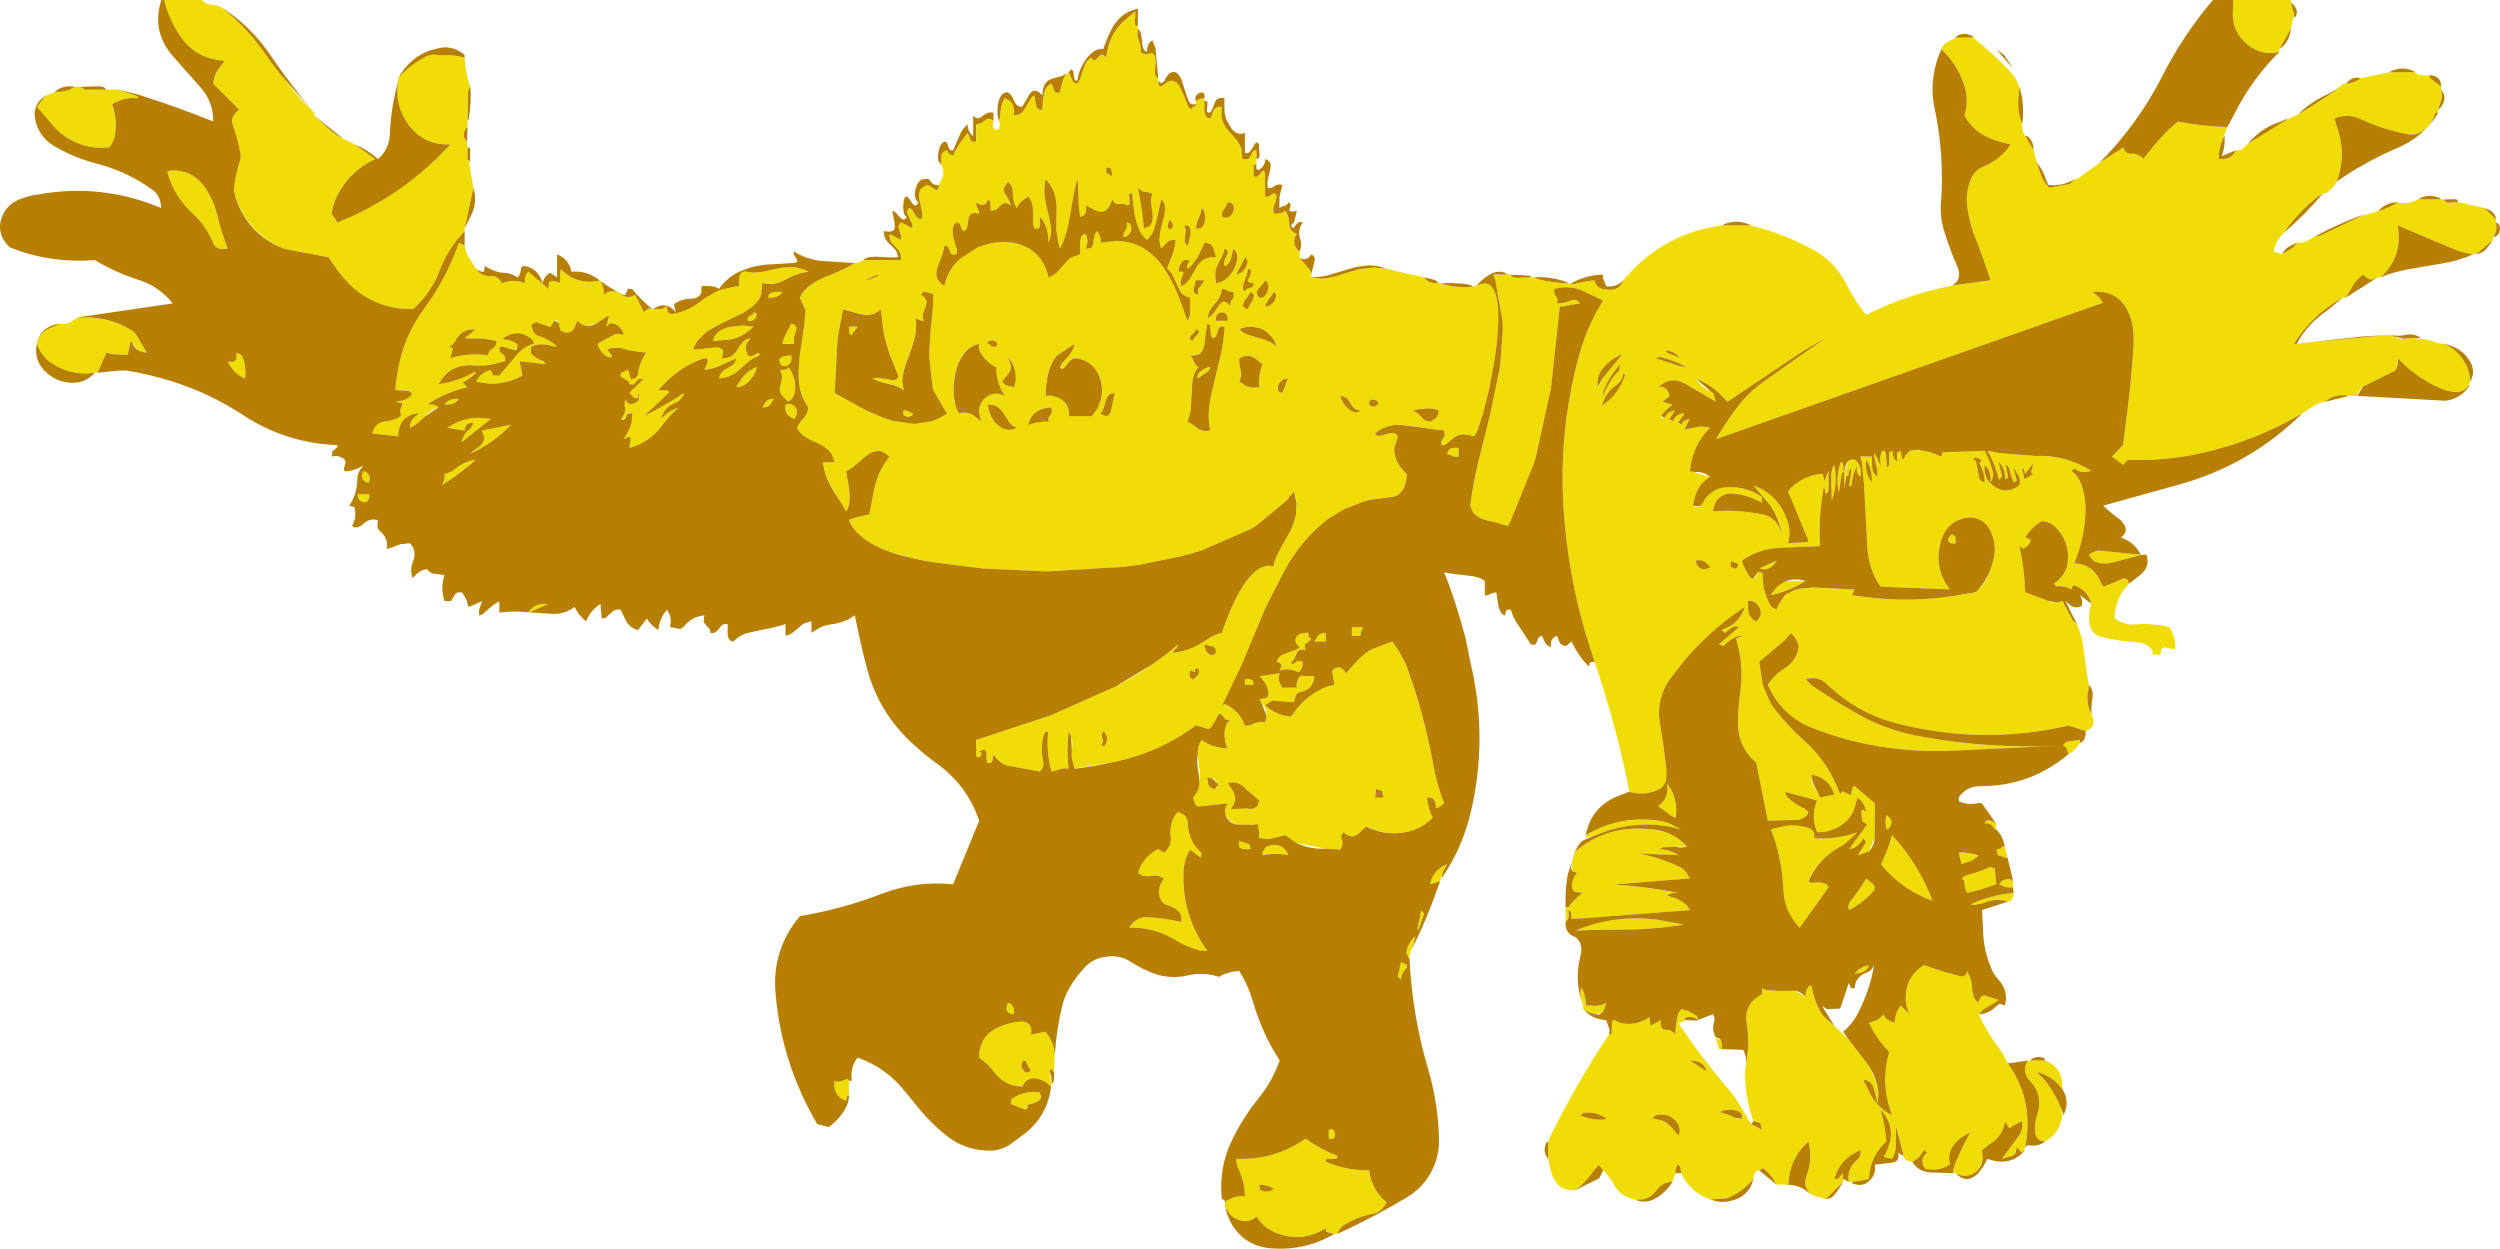 <svg height="385.595" width="772.025" xmlns="http://www.w3.org/2000/svg"><g fill-rule="evenodd" transform="translate(-95.677 -30)"><path d="m846 53.2v.9l3.55 2.65v.9c.367 1.4.283 2.783-.25 4.15-.267.667-.483 1.367-.65 2.1v.9h-.9c-.567 1.967-1.567 3.617-3 4.95-1.767 1.6-3.767 2.133-6 1.6-4.8-.933-9.433-2.433-13.9-4.5-2.833-1.333-5.6-1.417-8.3-.25l1.05 3.3c1.8 5.5 1.683 10.9-.35 16.2-.567 1.2-1.367 2.167-2.4 2.9l-.9.75-1 .05c-.567.3-1.1.633-1.6 1-4 3.133-7.467 6.833-10.4 11.1-1.667 1.633-2.717 3.55-3.15 5.75l2.7.85 3.4-2.1 1.05-1.45c1.533.133 2.967-.267 4.3-1.2.333-.233.683-.433 1.05-.6h.05.15l1.6-.35 11.85-5.65 6.05-2c2.367-.567 4.417-1.467 6.15-2.7 2.3.5 4.383.2 6.25-.9h.1 7.05l.9.05.05.35c.033.2.117.35.25.45l.55.2 3.6-.15 8.05 1.8 3.55 3.55v.9l.1 1.3c.033 1.167-.3 2.217-1 3.15v.9l-5.25 4.45-1 .05c-2.267-.333-4.383-.933-6.35-1.8l-16.85-7.15.15 1.45c.667 5.833-1.167 10.7-5.5 14.6l-1.05.1-.05.05c-1.467.833-2.75.617-3.85-.65l-.35-.35c-1.6 1.067-2.867 2.55-3.8 4.45l-1.6 2.65h-.9c-6.3 3.467-11.35 8.233-15.15 14.3l.9-.05h.05l27.6-2.65h1.8l.5.4c.933.633 2 .867 3.2.7l2.35-.25c2.833.067 5.583.617 8.25 1.65l1.75.2c2.933 1.333 5.117 3.35 6.55 6.05.8 1.433 1.283 3.05 1.45 4.85 0 .767-.15 1.45-.45 2.05-1.233 1.6-2.933 2.2-5.1 1.8-1.967-.367-3.833-1.017-5.6-1.95-4.2-2.167-7.9-4.933-11.1-8.3l-.05-.05c.067 1.567-.183 2.817-.75 3.75l-10.05 5c-.867.667-1.433 1.617-1.7 2.85h-2.65c-2.633-.6-4.967-.083-7 1.55l-.15.25c-1.533.233-2.833.717-3.9 1.45l-3.25 2.1c-11.067 6.533-22.95 10.933-35.65 13.2-6.067 1-12.15 1.4-18.25 1.2l-1.5 1.5-3.45-2.5 3.55-3.6.15-2 .9-6.95c.9-7 1.583-14 2.05-21 .133-2.067.083-4.117-.15-6.15-.267-2.033-.867-3.917-1.8-5.65-2.233-4.167-5.867-6-10.9-5.5 1.5.8 2.633 1.917 3.4 3.35l-119.45 42.1c2.033-3.467 4.267-6.817 6.7-10.05 2.267-2.933 4.9-5.467 7.9-7.6 6.333-4.533 12.7-9.017 19.1-13.45-3.1 1.633-6.1 3.417-9 5.35l-21.15 14.2-1.5-1.55c-2.3-2.433-5.067-4.3-8.3-5.6 1.167 1.767 2.75 3.15 4.75 4.15l.15.1.55.35.75 2.55-9.3-5.45c-3.067-1.8-5.883-1.483-8.45.95l.85-.15h.15c1.3.367 2.133 1.317 2.5 2.85l-2.2 1.85 3.05.85c-1.3 1-2.45 2.083-3.45 3.25l-.05.1c-.033.367.25.733.85 1.1l.15-.25c.5-1.167 1.35-1.917 2.55-2.25l.75-.2-1.8 2.8.35.45.75.2c.533-1.333 1.483-2.15 2.85-2.45l.6-.1-.05.5-1.8 2.35c0 .267.333.517 1 .75l.05-.1c.4-.933 1.083-1.467 2.05-1.6l.45-.1-1.55 3.3 2.95-.65 2.1-.3 2.85.3c-3.7 3.733-5.767 8.2-6.2 13.4l1.3.35 4.9 1.45c-2.3 1.4-3.833 3.383-4.6 5.95l-.75 2.95c1.1.7 2.033.633 2.8-.2.867-1.933 2.183-3.417 3.95-4.45.7-.367 1.45-.65 2.25-.85 4.5-.667 8.617.267 12.35 2.8v1.75c-3.133-1.733-6.433-2.683-9.9-2.85-3.1.467-4.833 2.317-5.2 5.55 5.367-.4 10.6-.05 15.7 1.05 1.333.267 2.5.95 3.5 2.05.967 1.1 1.683 2.367 2.15 3.8-.067-.867-.483-2.317-1.25-4.35-.633-1.6-1.483-3.133-2.55-4.6l-5.05-5.95c5.3 1.933 8.833 5.683 10.6 11.25.667 2.167.7 4.367.1 6.6l6-.35.25-.55-6.25-15.15c1.333-1.6 2.933-2.867 4.8-3.8 1.867-.967 3.833-1.483 5.9-1.55l.5 2.2 1.3-3.1v2.6 3.2c-.033.667-.333 1.1-.9 1.3l-.5-2.5c-1.2 6.233-1.617 12.433-1.25 18.6l-12.75.5c-4.167.267-7.95 1.583-11.35 3.95l.15.7c.6 1.633 1.433 3.183 2.5 4.65l.9.2c.767-.267 1.2-.85 1.3-1.75l.05-.15.1-.15.45.05.6.2.35.3.05.25c-.133 3.367.65 6.517 2.35 9.45l.4.6 1.5.85.4-1.25 1.95-2.95c.367-.567.8-.85 1.3-.85 1-.633 2.167-1.083 3.5-1.35l4.1-.5 12.85.65-.85 1.75 2.5.35c11.067 1.6 22.167 1.317 33.3-.85l2.5-.35c2.667-2.467 4.383-5.5 5.15-9.1 1.1-3.333.917-6.567-.55-9.7-1.267-2.733-3.383-4.2-6.35-4.4-4.967.433-8.05 3.15-9.25 8.15-1.267 5.233-.283 9.933 2.95 14.1l-21.4-.85c-2.433-3.567-3.783-7.533-4.05-11.9l-1-19.1-.65-7.3-.5-1.85h2.65.9l.05 3.05.1.8c.2 1.133.75 1.933 1.65 2.4l-.05-1.65-1.15-5.05c.133-.2.283-.25.45-.15l1.95 4.05c-.6-1.667-.567-3.383.1-5.15l.45-.1.75 1.25.35 3.75.15.15.55-.7v-3.95l.9-.5.3 1.45c.2.833.617 1.5 1.25 2l-.1-2.8 1.15-.6.55 2.45h.05l.35.2.6-1.4 1.55-1.4c1-.1 2.017-.1 3.05 0 1.933.167 3.85.717 5.75 1.65l.15.1.5.15.2-.65.2-.65 13-.5c1.067 2 1.883 4.083 2.45 6.25.333 1.267.117 2.433-.65 3.5.2-1.333 0-2.65-.6-3.95l-.7-.9-.5-.45c-.333 2.667.567 4.783 2.7 6.35 2.567 1.967 5.233 1.933 8-.1.333-1.1.267-2.083-.2-2.95l-1.05-1.8-.55-.6 1.05 3.85-.95.6c-.533-1.1-.967-2.433-1.3-4-.1-.433-.317-.8-.65-1.1l-.55-.45.75 4-.95.65c.167-1.7-.25-3.25-1.25-4.65l-.85-1.1 1.25 4.75-1 1.05c-.767-3.167-1.95-6.15-3.55-8.95l3.85.75 10.85.85c6.3-.267 12.1 1.283 17.4 4.65l-1.25.2c-1.367.3-2.567.05-3.6-.75l-.3-.2-1.05.75c1.5 1.1 2.55 2.55 3.15 4.35.9 2.767 1.3 5.567 1.2 8.4-.233 5.533-1.4 10.8-3.5 15.8l1.3.05c3.4.6 5.733 2.6 7 6l.65 1.1.4-.1 3-1.15c.9-.4 1.783-.817 2.65-1.25.567-.133 1.083.017 1.55.45l.4 1.15c-2.967 3.033-4.45 6.6-4.45 10.7 1.6 1.167 3.433 1.817 5.5 1.95 3.8-.433 7.617-.183 11.45.75l.55 1.05c.833 1.533 1.25 3.267 1.25 5.2l-.2.7-3.15-.75-1.05.7-.05 1.15-.5.7-1.25-.5-.85.55c.3-1.1-.117-2.05-1.25-2.85-.8-.6-1.667-.983-2.6-1.15-4.033-.267-7.983-.833-11.85-1.7-2.033-.5-3.267-1.817-3.7-3.95-.4-2.167-.217-4.283.55-6.35-.867-3.033-2.75-4.95-5.65-5.75l-.6 1.35c-1.3-.833-2.817-1.15-4.55-.95l-.8-.85c1.7-1 2.883-2.3 3.55-3.9l.45-1.25c1.067-4.9-.2-9.1-3.8-12.6l-1.3-.95c-.867-.367-1.767-.567-2.7-.6-2.133 1.267-3.817 2.933-5.05 5l1.65.65-.15.85-.7 1.05-.95.7-.5.25-1.2-.8c1.1 4.733 1.7 9.483 1.8 14.25l7.3 2.7c.7.333 1.433.5 2.2.5.633.033 1.333-.133 2.1-.5l.45 1.05 2.55 4.75 1.45 1.35 1.45 4.15 2.15 14.6-.1 1.5c-.6 2.8-.283 5.283.95 7.45l.35 1c.733 2.133.033 3.567-2.1 4.3l-5.3-1.7c-17.9 4.133-35.767 3.867-53.6-.8-8-2.133-15.017-6.133-21.05-12-1.7-1.667-3.733-2.217-6.1-1.65l-.55.1 1.9 1.95 8.05 5.25 8.35 4.8c5.633 2.833 11.6 4.783 17.9 5.85 14.033 2.533 28.15 3.433 42.35 2.7l-31.7 1.5c-9.333.533-18.6-.117-27.8-1.95-5.633-1.133-11.133-2.75-16.5-4.85-6.533-2.433-11.25-6.917-14.15-13.45 1.3-2.067 2.983-3.733 5.05-5 2.467-1.5 3.933-3.617 4.4-6.35.1-.467.067-.9-.1-1.3-.433-1.233-1.15-2.35-2.15-3.35l-2.2 2.4-7.65 6.45 1.1 7.2 2.45 5.75c2.967 4.1 6.367 7.867 10.2 11.3 5.1 4.533 8.833 10.083 11.2 16.65l.7-.85 2.65 1.15.55-2.4.6-.4 6.25 5.35-.1 10.65-1.7 4.15-3.45 1.25 2.55-4.1-.85-1.2c-.667 1.267-1.6 2.25-2.8 2.95l-1.65.55 5.8-7.95c-1.1-.067-1.7-.633-1.8-1.7l-.2-2.4.5-.25 1 .65c-.267-1.633-.95-2.933-2.05-3.9l-.6-.5-.9 3.1c-.6 1.967-1.717 3.583-3.35 4.85-2.367 1.9-5.117 2.817-8.25 2.75-1.3-3.2-1.3-6.467 0-9.8l-9.8-2.65c0 .667.283 1.25.85 1.75 1.533 1.5 3.317 2.683 5.35 3.55l.9.9c-.433 1.133-1.25 1.883-2.45 2.25l-.4.15-9.65.3-3.55-17.85c-3.8-3.267-5.683-7.417-5.65-12.45 0-3.067.217-6.1.65-9.1.833-5.7.417-11.317-1.25-16.85l1.7-.75.1-.15-1.05.1c-1.767.6-3.317 1.633-4.65 3.1l-1.45-.5 6.25-5.35-.5-.15c-.733-.133-1.367.017-1.9.45l-2 1.5-.95-.9 1.3-.6c2.967-1.233 4.917-3.417 5.85-6.55-6.967 4.6-13.183 10.117-18.65 16.55l-4.4 5.65c-2.867 3.967-3.95 8.4-3.25 13.3l1.15 7.3.95 7.7-.1 2.55c-.2 1.6-1 2.733-2.4 3.4-2.9 1.367-5.9 1.583-9 .65l-.65-3.65c-2.633-12.367-5.983-24.533-10.05-36.5l-2.6-8.15c-3.733-12.6-6.05-25.5-6.95-38.7-1.1-16.133.483-32.017 4.75-47.65 1.633-6.033 4.117-11.717 7.45-17.05l-6.6-3.1c-2.2-.933-4.5-1.217-6.9-.85l-1.65.4c-.067 1.067.217 1.967.85 2.7l.2.3-.15 1.45c1.367 0 2.767-.283 4.2-.85.967-.467 1.817-.333 2.55.4l.35.45-2.25.35-3.2.6-.8-.05-2.65 24.6-.1.75-4.65 21.2-.7 2.25-7 17.25-.15.3-.15.25-.3.6-.35.6-3.95-1.15-.65-.15c-1.7-.3-3.2-.783-4.5-1.45l-1.6-1.3-.85-2.05-.05-.15c.567-4.533 1.433-9.167 2.6-13.9l3.55-14.25 2.9-14 .05-.5.15-.7.8-10.65-.05-2.65-.05-.45-2.2-12.5-.55-1.75-.05-.05h4.4.05.9v.05c.067.4.283.667.65.8l1.1.2 4.5-.15h.9l1.15.5c3.1.867 6.283 1.3 9.55 1.3h.9l.35.4c2.167-.6 4.433-1.033 6.8-1.3.433 1.933 1.7 2.883 3.8 2.85 2.533.367 4.233-.583 5.1-2.85l1.8-2.1c7.733-8.367 17.25-13.317 28.55-14.85h8.95c7.533 1.867 14.633 4.75 21.3 8.65l2.4 1.85c2.533 2.333 4.583 5.067 6.15 8.2 1.633 3.233 3.567 6.217 5.8 8.95 8.467-4.267 17.333-7.283 26.6-9.05l11.8-1.65c-1.433-4.533-3.033-9.017-4.8-13.45-1.067-2.767-1.833-5.683-2.3-8.75-.5-3.233-.1-6.333 1.2-9.3.767-1.7 2.033-2.917 3.8-3.65 3.433-1.4 6.217-3.667 8.35-6.8-1.933-.4-3.85-.95-5.75-1.65-3.833-1.433-6.683-3.85-8.55-7.25 1-3.133.967-6.317-.1-9.55-1.433-4.267-3.767-7.917-7-10.95.3-1 .9-1.717 1.8-2.15l2.65-1.45h5.35c4.133 3.267 7.983 6.8 11.55 10.6 1.2 1.267 2.1 2.8 2.7 4.6l-.1 1.9c-.533 3.433-.2 6.65 1 9.65v.05c-.067 1.533.233 2.717.9 3.55l2.6 4.4.95 3.65 1.3 4c.567 1.567 1.467 2.9 2.7 4l6.35-1.2 1.2-1.4.95-.1 7.5-5.4 6.75-4.35.3.7c.567 1.033 1.45 1.433 2.65 1.2 1.4.167 2.517.7 3.35 1.6 1.7-2.333 3.517-4.55 5.45-6.65 1.567-1.733 3.267-3.333 5.1-4.8 5.133.9 10.233 1.45 15.3 1.65l-1.25 3.35c-.933 1.967-1.4 4.133-1.4 6.5l.9.05c2.133-.033 3.617-.95 4.45-2.75l1.55-.05 2.15-1.95 11.7-7.25c1.2-.667 2.45-1.267 3.75-1.8 3.767-2.233 7.45-4.583 11.05-7.05l2.75-2.35.95-.1c1.533-.1 2.9-.533 4.1-1.3l.35-.4 8.95-1.85h8c.833.767 1.933 1.1 3.3 1zm-46.45-7.15c-3.633.833-6.9.067-9.8-2.3-2.933-2.3-4.45-5.3-4.55-9l.1-4.75h17.8l.2.95-.15-.1.6 2.4.45.65-.15.8-.95 4.2-3.5 6.25zm-133.1 126.35c.533-.433 1.15-.583 1.85-.45l.35.15c1.533 1.4 2.033 3.1 1.5 5.1-1.033-.8-1.333-1.967-.9-3.5-1.1 1.967-1.683 4.033-1.75 6.2l-.8.35.8-5.7c-.767.567-1.1 1.333-1 2.3l-.75.35-.5 3.65-.1-4.6zm-2.3.3c.3.033.517.233.65.6l.15.6v1.75l-.55.75-.85 5.75c-.733-3.167-.533-6.317.6-9.45m-2.9 7.8v-3.9c.067-1.233.367-2.217.9-2.95.733 3.767.483 7.367-.75 10.8h-.05zm12.5-1.5-.05-1.45c-.067-2-.633-3.867-1.7-5.6-.433 2.633.15 4.983 1.75 7.05m31.25-7.1c.5.1.817.4.95.9l.8 4.2c.1 1.1.7 1.767 1.8 2 0-2.067-.533-4.05-1.6-5.95l.7-1.05-2.1-.8zm-6.5 23.2.6.2.5.65v1.8c-.733.233-1.417.117-2.05-.35l-.3-.95.8-1.2zm24.4-19.25.7-2.9-2.55 3.4-.4-1.6-.5-.2.7 3.45 2.75-1.6-.5-.15zm33.85 25.45.25.05-8.95 2.35c-2 .533-3.95.383-5.85-.45l-1.5-1.9c.867-.633 1.8-1.083 2.8-1.35zm-18.75 58.05c-.8 1.5-1.933 2.667-3.4 3.5l-.15.05-.7-2.05-1.05-.65 1.05-1.1 4.25-.65zm-25.9 25v1.75l-.6-.1c-.567-1.367-1.55-1.933-2.95-1.7l.35-.8c.833-.3 1.683-.15 2.55.45zm2.7 7.1.85 3.55-1.5-.45-1.5-.45-.5-1.75 1.55-.35.2-.55zm2.55 10.65-.05 1.9c-1.3.233-2.533.017-3.7-.65l-.55-.3c.667-1 1.567-1.517 2.7-1.55l.8.05zm.15 3.65c0 .733-.167 1.367-.5 1.9-.367.533-.8.8-1.3.8-2.533-.833-5.1-.667-7.7.5l-2.55.5-1.35-.15c4.2-1.933 8.667-3.117 13.4-3.55m-9.55 36.15-1.2 1.3c1.567 3.567 3.55 6.933 5.95 10.1 1.167 1.533 2.167 3.233 3 5.1 5 6.933 6.933 14.7 5.8 23.3l-.45 2.55-.3 1.15-.8.5-1.35-1.5-.25-.15c-.067 1.2-.483 2.1-1.25 2.7l-3.2.9 5.05-6.85c1.067-1.4 1.467-2.983 1.2-4.75-.633.233-1.217.517-1.75.85-.633.3-1.233.65-1.8 1.05l-.5.15-1.25-1.95c-.4 3-2.033 5.367-4.9 7.1l-2.3 1.7.15.45.1 1.35c.033 1.433-.367 2.767-1.2 4l-.2.3-.2.25-.05.05-.1.1c-1.967 1.667-4.133 1.883-6.5.65h-.9c.1-.9.3-1.767.6-2.6 1.3-3.367 2.883-6.667 4.75-9.9-1.5.6-2.8 1.417-3.9 2.45-2.267 2.067-3.05 4.517-2.35 7.35-2.067 1.333-4.3 1.817-6.7 1.45-.467.1-.817-.017-1.05-.35-1.233-1.667-1-3.267.7-4.8l-1-.75-.55.95c-.733 1.133-1.733 2.017-3 2.65-.733 0-1.367-.167-1.9-.5-.533-.367-.8-.8-.8-1.3l-2.35-9.1-.1 6.2c-.033 1.4-.4 2.667-1.1 3.8l-2.55-.55.65-1.4c2.5-4.967 1.933-9.383-1.7-13.25.967 3.267 1.567 6.55 1.8 9.85-3.433 3.167-5.217 7.033-5.35 11.6l-.7.2-4.6.7-.95-.05c-.433-2.633.4-4.867 2.5-6.7.933-.833 1.3-1.867 1.1-3.1-4.233 1.8-6.917 4.767-8.05 8.9h1.1l1.55-1.75v1.75.95l-5.3 5.3-4.3-1.3c-1.967-1.6-2.517-3.55-1.65-5.85 1.333-3.467 1.533-7 .6-10.6-3.4 3-5.4 6.717-6 11.15l-.3 2.2-3.7-.15c-.867-2-2.2-3.667-4-5l-1.2.65c-.5 0-.917.267-1.25.8-.367.533-.55 1.167-.55 1.9-2.333 2.733-5.067 4.717-8.2 5.95l-5 .35c-3.667-1.2-6.45-3.417-8.35-6.65l-.75-1.45-.25-1.85-.65-.8c-.233 0-.433.267-.6.8-.2.5-.3 1.117-.3 1.85l-.9 2.7c-1.967-.067-3.6.783-4.9 2.55-1.667 2.3-3.9 3.233-6.7 2.8-2.933-.467-5.1-2-6.5-4.6-.867-1.6-1.967-3.05-3.3-4.35l-1.35-1.65c-.733.733-1.567 1.75-2.5 3.05-1.4 1.933-3.083 3.55-5.05 4.85-3.5 0-5.8-1.65-6.9-4.95-.533-1.633-.917-3.267-1.15-4.9v-5.3l1.3-2.95c5.233-10.433 11.05-20.467 17.45-30.1l.8-.1.2-4.15.75-.2c.567.367 1.167.667 1.8.9 3.2.7 6.183.1 8.95-1.8l.3 2.5.5-.05 2.75-1.55c-.267 1.033-.067 2 .6 2.9l2.2.2 1.65 1.25c0-1.833.217-3.617.65-5.35.3-1.367.767-2.133 1.4-2.3l2.1.6 2.45 1.4.55 1.2-.1.05c-1.2-.867-2.483-1.117-3.85-.75l-.5.8c.033.433-.183.667-.65.7l-1.15.2c4.7 7.033 9.817 13.8 15.35 20.3 1.4 1.633 2.65 3.367 3.75 5.2l3.4 5.75 3.35 1.7-.55-2.1-2.1-.55c-1.9-5.233-2.75-10.567-2.55-16l.15-.9v-.15c.933-4.467 1.033-8.95.3-13.45-.433-2.867.35-5.2 2.35-7 .333-.333.717-.617 1.15-.85l1.3-.9v-1.75c.733.433 1.5.633 2.3.6 2.567.267 5.167.3 7.8.1l3.25 1.9c0-.967.183-1.783.55-2.45.333-.667.75-1 1.25-1 .5 2.733 1.3 5.183 2.4 7.35l1.35 2.1 3.4 3 4.4 4.2 5.75 7.5c1.5 2.333 2.567 4.85 3.2 7.55l.25 1.55-.2 3.3-1.2-4.7c-.433-1.567-1.367-2.467-2.8-2.7l-.5.25 1.1 1.8c1.567 4.033 4.183 7 7.85 8.9-2.5-6.433-2.8-12.967-.9-19.6-2.533-2.567-4.617-5.55-6.25-8.95l1.1-.4c1.4-.367 2.533-1.117 3.4-2.25.3.933.883 1.567 1.75 1.9l1.65.75c.1-2.033.733-3.817 1.9-5.35l2.7 2.65c-.7-1.5-1.083-3.017-1.15-4.55-.167-4.6 1.7-8.133 5.6-10.6l5.35 1.8 5.95 1.65c1.233.1 1.933-.45 2.1-1.65l.35.85c.833 1.633 1.217 3.35 1.15 5.15l.05.15.15 1.05c.267 1.233.883 2.1 1.85 2.6.033-.933.4-1.617 1.1-2.05l.5-.25 4.65 1.45zm14 15.6h.9 4.4c3.433 1.333 5.2 3.9 5.3 7.7l.05 1.15-1.35-1.55c-1.833-1.9-4.05-3.15-6.65-3.75 1.433 1.267 2.7 2.667 3.8 4.2 1.433 2.067 2.633 4.283 3.6 6.65l.6 2.55c-.633 3.833-2.417 6.517-5.35 8.05-1.933-.1-2.967-1.083-3.1-2.95-.133-1.833.083-3.6.65-5.3.367-1.1.567-2.217.6-3.35.1-2.6-.783-4.9-2.65-6.9-2-2.1-2.267-4.267-.8-6.5m-137.4-16.05v-.9l-.55-1.6c-.333-1.333-.35-2.667-.05-4l.3.4c.833 1.533 1.217 3.267 1.15 5.2l1.65-.05c1.633.3 3.167.05 4.6-.75l-.5 1.75-1 1.35c-1.067.333-2.183.317-3.35-.05-.767-.267-1.517-.717-2.25-1.35m-5.4-26.8v-4.5h.9c1.2-1.733 2.683-3.217 4.45-4.45l-2.6-.25-.75-1.15c-.133-1.367.15-2.617.85-3.75l.65-1.05-1.3-.4-.4-2.25v-.05l.95-3.65c6.567-5.567 14.183-7.933 22.85-7.1 4.7.1 8.667 1.9 11.9 5.4h-3.7l-3.55.2-1.6.65c2.233-.067 4.283.533 6.15 1.8l-12.3-.55c4.4.867 8.633 2.25 12.7 4.15.767.333 1.467.95 2.1 1.85l1.1 1.7-23.55 1.9c6.633.433 13.267 1.283 19.9 2.55l-1.85.1-.95.05-.65.75c1.533.367 2.933.883 4.2 1.55s2.233 1.633 2.9 2.9l-31.95 2.45-4.65.25-.1-1.9c-.1-.4-.367-.65-.8-.75l.05 1.1c.133 1.133-.183 1.95-.95 2.45m9.85-26.95-3.55 1.05-.05-.85c7.233-4.267 14.933-5.717 23.1-4.35 1.1.167 2.183.5 3.25 1l3.1 1.55c-8.8-2.4-17.417-1.867-25.85 1.6m67.95-13.3.75 1.9 4.45-.9c-.533-1.833-1.533-3.333-3-4.5-1.333-1.033-2.7-1.567-4.1-1.6-.2 1.9.433 3.6 1.9 5.1m2.3 31.15-7.8 10.9c-3.167-3.233-4.85-7.183-5.05-11.85-.267-6.5-1.55-12.667-3.85-18.5l2.3-.55c2.9-.867 5.95-.85 9.15.05 1.567.5 2.2 1.567 1.9 3.2l1.6.15c4.033.067 7.95-.567 11.75-1.9l-4.2 3.8-1.25.7c-2.167 1.2-4.033 2.65-5.6 4.35-1.833 1.767-3.2 3.85-4.1 6.25l1 .5h.6c1.433-.333 2.783-.2 4.05.4l.6.9zm20.3-22.65c.2.367.283.783.25 1.25l-.4 1.15-.55.65c-.4.233-.65.1-.75-.4-.233-1.267-.183-2.55.15-3.85zm.45 5c5.5 6.033 9.65 12.783 12.45 20.25-6.3-2.267-11.567-5.967-15.8-11.1 0-.267.05-.5.15-.7 1.333-2.767 2.4-5.583 3.2-8.45m21.45 8.9-.9-3.55c2.1-.033 4.167.267 6.2.9l-2.1 1.65zm10.65 6.25c-2.967 1.1-5.917 2-8.85 2.7l-.45-.7-.45-1.65v-1.3l-.85-.8c.533-.567 1.133-.933 1.8-1.1 2.433-.633 4.783-1.467 7.05-2.5l1.35.45zm-38.25 2.5c-2.067 2.267-4.467 4.1-7.2 5.5l-.15-.95c0-.633.15-1.167.45-1.6 1.833-2.233 3.517-4.633 5.05-7.2l2.1 1.75c.767.8.683 1.633-.25 2.5m-3.95 24.9-1.5.3c1.167-1.533 2.65-2.433 4.45-2.7-.433 1.3-1.417 2.1-2.95 2.4m-172.85-222.85v.05 1.75l.05.1.3.55.9 1.1 1.4 1.55c.433.5.75 1.133.95 1.9v.15.05.85l.1.05 2.75.35h.15l1.8-.15 1.85-.4 1.95-.5 1.95-.65 4.2-1.2 4.65-.55 3.8.4 5.8 1.35 5.8 1.3c.7 1.2 2 1.8 3.9 1.8h.55.9l.4.2 1.45.45 1.65.35 1.05.1 2.75.15 1.65-.1.85-.25h.9l.1-.05.2-.1.05-.05.1-.05.85-.35 1.35-.25c.933.033 1.7.433 2.3 1.2l.55.85c.667 1.3 1.083 3.083 1.25 5.35.167 2.233.15 4.75-.05 7.55s-.533 5.7-1 8.7l-1.6 8.65-1.85 7.55-1.75 5.35-.55 1.2-.5.7-.25.15h-.1l-.8-.3-2.05-.4-1.45.25-.75.3-.8.5-.85.65-1.35 1.15-1.4.55-.35-.05c-.1-.667-.017-1.183.25-1.55l.35-.5.3-.6.15-.35-.15-1.45h-.05l-4.6-.55-2.6-.5-6.5-.75-2.05.15-1.3.3-.6.15c-1.267.4-2.5 1.1-3.7 2.1.267.433.617.683 1.05.75h.15.1l1.2-.2.8-.25.75-.25 1.25-.2h.05c.7 0 1.283.35 1.75 1.05l-1.1 3.35c-.133 1.067-.05 2.067.25 3 .6 1.9 1.783 3.65 3.55 5.25-.133 2.267-.55 3.917-1.25 4.95l-.7.85c-.6.567-1.283.95-2.05 1.15l-3.6.55h-.05l-3.95.5-2.1.65-5.65 2.25-4.95 3-1.5 1.2c-3.933 3.267-7.317 7.15-10.15 11.65l-1.5 2.5-5.9 11.5-.2.45-4.9 11.6-1.6 3.85-.8 2-6.05 12.65.75-.2c2.933 1.3 4.983 3.483 6.15 6.55.833.167 1.55.067 2.15-.3 1.333-.7 2.7-.9 4.1-.6l.5-1.95c0-1.5-.483-2.817-1.45-3.95l-.35-.55-.45-.7 2.15-.4.5-.6c.267-.633.233-1.383-.1-2.25-.4-1.233-1.05-2.333-1.95-3.3l-.55-.55 6.2-.95c-.433 1.033-.433 2.017 0 2.95l.85 1.5h4.45c-.167-1 .033-1.933.6-2.8l.6-.85 4.2.1c-.167 2.767-1.633 4.417-4.4 4.95-.7.1-1.167.533-1.4 1.3l-.5 1.8-6.7-.5-2.2 1.4c2.333 2.2 5.017 3.383 8.05 3.55 2.767-4.4 6.517-7.517 11.25-9.35l2.1-.45-.35-2.1-.35-2.1.5-.7c1.367-.833 2.5-.583 3.4.75l.4.55 3.6-4 2.35-2.1c.533-.433 1.117-.833 1.75-1.2l6.55-2.5h.05c1.567 2.167 2.933 4.467 4.1 6.9 3.8 10.133 6.65 20.567 8.55 31.3.733 4.033 1.85 7.967 3.35 11.8l-1.75 1.25-.85.1.05-.65-.35-1.55c-.333-.667-.967-1-1.9-1l-.5.05c.167 2.167.75 4.25 1.75 6.25-3.467 3.367-7.633 4.95-12.5 4.75-1.867-.1-3.75-.5-5.65-1.2l-2.35-.9-1.25 1.15-1.5 1.4-1.45.5c-.7.033-1.683-.383-2.95-1.25l-.75 1.35c.567 1.1.7 2.117.4 3.05l-.55.95-4.45-.25-9.05-1.75-3.45-2.45-5.25 1.25-2.75-.35c-.133-.433-.15-.95-.05-1.55l-.45-2.75-1.7.2-5.2-.1-2.1-1.5-.85-1.1c-.367-1.067-.35-2.067.05-3l.45-.9-8.85.95-.95-.3-.9-2.45c1.033-.967 1.667-2.133 1.9-3.5l.15-1c.167-1.6.133-3.233-.1-4.9-.267-1.567-.4-3.05-.4-4.45-.067-1.067.15-2.1.65-3.1l.5-.85c2.333 1.7 5 2.567 8 2.6-.4-.933-.667-1.983-.8-3.15s-.083-2.283.15-3.35c.267-1.033.783-1.833 1.55-2.4l-.75.1c-.5-.033-.85-.2-1.05-.5l-.7-.9c-.233-.3-.6-.45-1.1-.45l-1.6 3-1.05 1.4-.8.2-3.65-1.05c-7.833 5.833-16.6 9.667-26.3 11.5l-11.2 1.85-.1-.5-.75-3.1.05-2.25c.3-1.433.233-2.817-.2-4.15l-.75-1.5-.25 2.6c-.2 2.933-.133 5.9.2 8.9l-1.2-.15c-.8.033-1.483.217-2.05.55l-2.05.5-.55-2.35c-.6-3.067-.767-6.183-.5-9.35l.05-.25.1-.55-.55.2h-.1l-.6.4c-.933 2.9-1.067 5.783-.4 8.65.3 1.3-.05 2.383-1.05 3.25l-10.3-1.9c-1.667-.733-2.983-1.883-3.95-3.45v.1l-.5 2.45-.9.2-.5-.45c-.267-.4-.367-.85-.3-1.35.167-.967-.05-1.783-.65-2.45l-1.6.6.65.5.1.5-.5.7-1.15.1v-2.65-2.7l.75-.2 22.3-7.35 19.9-8.85 1.25-.65c3.633-1.967 7.117-4.1 10.45-6.4 2.7-1.867 5.283-3.85 7.75-5.95l.05-.05-.65 1.25-.2.1c-.433.333-.75.767-.95 1.3h.05c2.133-.3 3.9-.733 5.3-1.3s2.6-1.167 3.6-1.8c.567-.367 1.117-.7 1.65-1l1.3-.8.55-.3c.8-.433 1.717-.783 2.75-1.05l.5-1.5 1.95-5c.767-1.867 1.617-3.65 2.55-5.35l.2-.35.6-1.1.75-1.15.25-.35c.933-1.467 1.967-2.717 3.1-3.75 1.467-1.367 3.033-2.083 4.7-2.15h.05l.35.05 1 .15h.05c.167-1.233.55-2.467 1.15-3.7l.6-1.25 2.95-5.25.45-.75.1-.3c.733-1.533 1.267-3.167 1.6-4.9l.15-3.35c-.067-1.167-.317-2.4-.75-3.7v.05l-2.4 2.9-9.2 7.6-.2.15-.5.3-.5.3-.5.3-.25.15-15 6.5-2.4.7-3.9 1.1-12.35 2.55-5.5.75-23.6 1.4-19.4-.85h-.05l-15.1-1.9-3.4-.6-6.65-1.5c-2.333-.633-4.617-1.433-6.85-2.4-2.2-.967-4.15-2.15-5.85-3.55-1.733-1.433-3-3.1-3.8-5l-.05-.05c.867-.467 1.867-.8 3-1l3.25-.75 1.3-6.55c.267-1.6.667-3.133 1.2-4.6l.3-.85.35-.75.1-.25c.667-1.5 1.667-3.117 3-4.85-1.3-1.2-2.5-1.783-3.6-1.75l-1.75.4c-.567.233-1.117.55-1.65.95l-.9.75-.3.25-2 1.75c-1.033 1-2.1 1.7-3.2 2.1l.3 1.85.4 2.15c.267 1.6.4 3.167.4 4.7l-.25 1.9-.15.6-.7 1.3-1.3-2.35-1.45-2.3-2.75-4.75c-.8-1.667-1.333-3.583-1.6-5.75v-.05h3.55l-.9-2.55-.95-1.2-1.5-1.15-1.75-.95-.15-.05c-1.3-.567-2.533-1.2-3.7-1.9-1.167-.667-2.05-1.617-2.65-2.85v-.05c.333-.733.75-1.4 1.25-2l.55-.55.5-.65.4-.65.45-.75.4-1.6v-.05c-1.567-2.067-2.5-4.433-2.8-7.1l-.25-4.05.25-4.25v-.05l.1-.55 1-6.9v-.15l.1-.6.2-.9.5-5.65-.4-.55-.55-1.3-.55-1.25-.1-.2-.15-.4c.733-1.5 1.783-2.75 3.15-3.75 1.367-.967 2.883-1.817 4.55-2.55l1.6-.65 2-.85 1.35-.6 1.15-.5 2.1-1.15 1.05-.65h.15.5l.9-.3.85-.4.25-.2h11.6c.1-1.4-.15-2.433-.75-3.1l-.9-1-.95-1c-.633-.667-.95-1.65-.95-2.95l1.4.7.4.2.35.25 1.4.65c.133-.9.067-1.633-.2-2.2l-.3-.8-.25-.75c-.1-.467.15-1 .75-1.6l.95.4.1.05.75.45 1.8.9c.067-.8-.117-1.6-.55-2.4l-.9-1.9-.15-.3c-.067-.167-.083-.333-.05-.5-.033-.467.217-.85.75-1.15.5.3.883.7 1.15 1.2l.9 1.5 1 .7.4.1.05.05h.05c.367-.667.45-1.5.25-2.5l-.3-1.55-.35-1.65c-.233-1.1-.233-2.1 0-3 .1-.433.333-.817.7-1.15l1.4-.8.1-.05.75.25.85.55.85.55.65.25c.2.033.35-.083.45-.35l.05-.8-.05-.45.1-.1.95-1.8.4-1.05.05-1.4-.5-1.7-.05-.05-.05-.15v-.1-.1l-.05-1.1.2-1.7c.1-.5.333-.883.7-1.15l.85-.3h.05.05l.05.2c.1.367.3.667.6.9.333.267.717.483 1.15.65l.4-1.05 1.6-2.7 2.45-3.35.55 1.05.4 1.15c.2.333.55.517 1.05.55l.65-.1h.05v-5.3-.05h.2l1.15-.25.9-.6.8-.6.35-.15.45-.15c.4 0 .883.267 1.45.8l.05.05c-.267.867-.283 1.533-.05 2l.8.65h.1c.4 0 .717-.217.95-.65l.2-.75-.05-.25-.2-1 .6-3.85c.133-1.333.533-2.417 1.2-3.25.4.133.75.317 1.05.55.467.3.867.7 1.2 1.2.5.833.65 2.017.45 3.55v.05c1.267-.1 2.217-.533 2.85-1.3l1.6-2.55c.467-.933 1.05-1.733 1.75-2.4l.25.6.2 1.15v.05c.067.7.217 1.317.45 1.85.2.5.667.767 1.4.8h.35.05c-.033-.9-.017-1.767.05-2.6l.35-2.35c.367-1.433 1.133-2.45 2.3-3.05v-.05l.45.75.2.8.3.7.15.25.8.3h.4l.35-.1.95-3.55c.267-1 .733-1.8 1.4-2.4l.3-.25.05-.05.75 1.6.2.55c.267.767.833 1.233 1.7 1.4.6-.767 1.05-1.7 1.35-2.8s.65-2.133 1.05-3.1c.433-.967 1.117-1.667 2.05-2.1l.2.3c.2.367.4.533.6.5h.05l.55-.3.4-.4.15-.2.6-.6c.2-.2.433-.3.7-.3h.05l.15.05c.3.033.633.333 1 .9l.05.05c.4-2.667 1.033-4.85 1.9-6.55s1.9-3.133 3.1-4.3l2.85-2.6 1.05-.85v.1l.1.35-.05 1.3c-.1.5-.15.983-.15 1.45v.4l.25.65.65.25.1-.05v.9l-.15 1.15.1 1.55.5 1.55.15.5c.233.667.333 1.467.3 2.4l.05.05.05.05.35.3.95.35.75-.1.25-.1.75-.2h.2c.233-.033.45.067.65.3l.05.05.25.45.15.65c.133.633.133 1.417 0 2.35l-.1 1.6v.9l.1.5c.133.467.433.767.9.9v.85.05l.05.65.05.25.15.5.45.4.65-.3.6-.45.2-.2c.3-.267.6-.483.9-.65l1-.3.4.05 1.1.45.9 1.05 1.45 3 .3.8.85 2.1v.05l.25.6.75.75.45-.3.2-.4v-.05l.7-.2c.2-.1.267-.333.2-.7v-.85-.05l1.1-.6 1.4-.25h.15v.85.05 2.4c-.033.8.083 1.467.35 2l.5.65.95.25.25-.3.5-1.15.75-1.5c.3-.4.8-.617 1.5-.65h.05l.55.05c-.3 2.133-.133 3.817.5 5.05l.7 1.25.25.4 1.35 1.55.05.05c.967.9 1.8 1.933 2.5 3.1.7 1.133 1 2.683.9 4.65l.15.05 1 .2c.633-.033 1.067-.283 1.3-.75l.7-1.4c.233-.433.65-.683 1.25-.75h.05v2.65.05 1.75h-.05-.85v3.55l.2.1.45.1h.05l.8-.3.65-.65.5-.65.4-.3c.167 0 .333.283.5.85v7.1l.5.15h.05c.5-.033.933-.217 1.3-.55.4-.367.75-.567 1.05-.6l.25.05.45.95-.4 1.75-.55 1.5c-.167.533-.15 1.233.05 2.1l.45.05c1.367 0 2.4-.3 3.1-.9l.4.6c.333.567.533 1.117.6 1.65l.25 2c.033.6.2 1.133.5 1.6.3.5.917.917 1.85 1.25-.5.533-.783 1.167-.85 1.9-.033.733.1 1.417.4 2.05.3.667.733 1.133 1.3 1.4m-7.5 12.95-.5-.45-.65 1.1-.8 1.05c-.533.667-.933 1.433-1.2 2.3l-.05.05h.4.1.05l1-.3.85-.7c.533-.6.867-1.267 1-2 .067-.433 0-.783-.2-1.05m-2.2-2.2c-.033-.867-.367-1.467-1-1.8l-.4.75-.85 1-.9.95-.3.6-.05.05v.05.05l-.1.4c.033.467.317.967.85 1.5l.25.05h.15c.733-.033 1.317-.433 1.75-1.2s.633-1.567.6-2.4m1.25 15.9-1.5-1.55c-.433-.367-.9-.683-1.4-.95l-.9-.4-2.85-.55h-.05l-1.75.25c-.6.133-1.2.35-1.8.65l1.4 1.05 2.25.95 1.75.5 1 .3 1.6.45 1.95.85 1.6 1.2.05.05c-.233-1.033-.683-1.967-1.35-2.8m1.85 16.45c.233.333.65.55 1.25.65.433-.633.733-1.383.9-2.25.2-.833.5-1.567.9-2.2h-.05-.2c-.9.033-1.633.383-2.2 1.05-.567.7-.833 1.4-.8 2.1zm29.25 2.65h-.05l-.75.2-.4.5c-.133.5-.05.867.25 1.1.3.267.667.4 1.1.4h.35l.8-.4c.3-.267.35-.633.15-1.1l-.05-.05-.5-.45zm-7.75.05c-.5-.7-1.3-1.083-2.4-1.15l.25.8.7 1.4c.533.8 1.15 1.467 1.85 2 .667.533 1.35.817 2.05.85l.7-.1.7-.5c-1.1-.1-1.883-.5-2.35-1.2zm25.3 6.85.5-.25 1.35-.95c.567-.5.833-1.283.8-2.35-.967-.4-2-.6-3.1-.6h-.25-.05l-2.75.25-.05.05-1.25.2-.6.1c.4.133.75.3 1.05.5l.8.65 1.45 1.5c.267.233.583.433.95.6l1.1.3zm8.1 8 .75.1v2.65l-.75.05c-.6 0-1.1-.133-1.5-.4-.367-.233-.8-.417-1.3-.55.233-1.267 1.1-1.883 2.6-1.85zm64.55-30.1.7.85 3.95 1.5c-1.267-1.433-2.817-2.217-4.65-2.35m4.85 5 1.8.2c-2.5-1.3-5.05-2.3-7.65-3-.667-.233-1.283-.133-1.85.3zm-17.75 1.95c-.167 1.6-.883 2.85-2.15 3.75-2.267 1.567-3.767 3.717-4.5 6.45 3.5-2.333 5.883-5.5 7.15-9.5zm0-5.85c-2.267.733-4.283 2.117-6.05 4.15-1.567 1.767-2.183 3.583-1.85 5.45l.2.3.55-.45.7-1.9 5.85-7.05.4-.15zm-.9 3.2c-2.3 2.4-4.033 5.117-5.2 8.15-.2.5-.25 1.05-.15 1.65 1.033-2.933 2.667-5.55 4.9-7.85zm-176.5-45.7.65 3.55v.15c.133 1.467-.133 2.967-.8 4.5 0-3.567-.9-6.25-2.7-8.05l.05 1.6-.05 1.5c-.1.4-.4.617-.9.65h-.1l-.75-.2c-.267-.933-.367-1.983-.3-3.15v-1.7l-.1-1.75c-.133-1.167-.6-2.233-1.4-3.2l-.15.1h-.05l-.15.1-1.85 1.4-1.35 1.95-.75-1.45-.35-1.45v-.2l-.2-2.7c-.1-.833-.567-1.567-1.4-2.2-.967 1.067-1.4 1.917-1.3 2.55v.05l.3.95.6.95.65 1.05.6 1.4.05.1v.1c-.767-.433-1.367-.65-1.8-.65-.5.033-.917.233-1.25.6l-1.2 1.15-.05.05-.35.25-1.6.35-.05-2.15c0-.733-.283-1.2-.85-1.4-.1.6-.3 1.033-.6 1.3-.333.267-.717.4-1.15.4-.667-.033-1.267-.3-1.8-.8-.067.8.067 1.4.4 1.8l.3.55.15 1.2-.75-.2-.65-.05c-.933.067-1.5.467-1.7 1.2l-.2.9-.25 1.55-.2 1.1-.7.85c-.5-.067-.817-.317-.95-.75l-.2-.6-.25-.65c-.133-.433-.467-.667-1-.7l-.25.05c-.733.7-1.083 1.533-1.05 2.5 0 1 .15 2 .45 3l.8 2.7c.2.8.133 1.333-.2 1.6l-.7.1c-.433 0-.75-.133-.95-.4l-.4-1-.4-.95-.15-.15-.75-.3-.25.05c-.233 1.433-.583 2.733-1.05 3.9-.5 1.167-.9 2.233-1.2 3.2l-.25 1.55.05.45.15.8c.267.867 1.033 1.733 2.3 2.6.567-2.767 1.783-5.167 3.65-7.2l1.4-1.35 4.85-3.2.2-.1.25-.1c2.6-1.1 5.267-1.667 8-1.7 2.133 0 4.133.383 6 1.15 1.9.767 3.533 1.95 4.9 3.55s2.333 3.683 2.9 6.25c1.367-.5 2.467-1.267 3.3-2.3l1.35-1.55 1.35-1.45c.333-.367.717-.667 1.15-.9l2.5-.9.15-.05-.05-2.7.05-1.3c.033-.4.117-.783.25-1.15.067-.233.183-.433.35-.6.3-.3.7-.467 1.2-.5l.3 1.3.1.5.05.35v.1l-.05.45-.4 1.75v.05l.55.05c.533-.033.933-.183 1.2-.45l.35-.65.05-.05v-.1l.4-2.4v-.05l.3-1.05.7-.65.35.8.35.7c.267.467.333 1.15.2 2.05l4.85-.55c3.3.067 6.15.833 8.55 2.3 2.367 1.467 4.383 3.417 6.05 5.85s3.083 5.083 4.25 7.95l1.65 4.3 1.4 4.25.05-.05v.05c.633-.7.933-1.733.9-3.1l-.05-4.05c-1.467-.333-2.517-1.067-3.15-2.2l-1.7-3.65-.4-.9c-.467-.9-1.083-1.633-1.85-2.2l.8-2.1.8-2.05c.567-1.367.917-2.95 1.05-4.75l-.4-.05c-1.067.067-1.867.4-2.4 1l-1.65 1.7-.35-1-.2-1.75.1-1.35c.233-1.467.55-2.9.95-4.3.433-1.4.667-2.683.7-3.85.067-1.167-.333-2.133-1.2-2.9l-1 4.65-1.15 4.5c-.5 1.4-1.267 2.517-2.3 3.35-1.067-.867-1.9-2.05-2.5-3.55s-1.033-3.05-1.3-4.65l-.55-4.1v-.1l-.1-1.65-.05-.25-.4-.05-.25.05c-.2.1-.317.283-.35.55l.1 1.25.1 1.05v.1.1c-.033.333-.217.533-.55.6h-.05l-.35-.05c-.5-.333-.967-.483-1.4-.45l-.65.05-.6.05h-.25l-.7-.3-.85-1.15v.1l-.05-.1-.7 2-.7.95c-.567.567-1.217.85-1.95.85-.733-.033-1.5-.25-2.3-.65l-2.35-1.35c.133 1.033.067 1.85-.2 2.45-.3.633-.833 1-1.6 1.1-.267-1.433-.433-2.883-.5-4.35l-.1-4.15-.1-1.7-.2-1.4c-.6 2-1.083 4.25-1.45 6.75l-1.4 7.55c-.4 1.867-.95 3.65-1.65 5.35l-.4.9-.45.85-.35-1.05-.8-4.7v-.2l.1-5.5c.067-1.733-.117-3.433-.55-5.1-.4-1.633-1.35-3.25-2.85-4.85-.433 2.033-.517 3.917-.25 5.65l.8 4.05.25.9zm18.3-13.1.35.25.45.35.35.15-.05-1.4-.1-.4c-.1-.567-.467-.867-1.1-.9l-.5.05v1.75.05zm9.2 4.35.8 4.65.35 2 .25 1.9.2 1.9.2 2.05c1.3-.3 2.1-.833 2.4-1.6.333-.8.433-1.733.3-2.8l-.45-3.25c-.1-1.1.033-2.117.4-3.05l-1.6-.5-1.25-.2c-.4-.1-.933-.467-1.6-1.1m27.65 4.45c-.233.8-.583 1.483-1.05 2.05-.5.567-.733 1.367-.7 2.4l1.15.3.95-.15.7-.55c.433-.5.717-1.05.85-1.65.133-.633.067-1.183-.2-1.65-.267-.467-.767-.717-1.5-.75zm-8 1.8c-.133 1.2-.433 2.233-.9 3.1-.467.9-.767 1.95-.9 3.15l.15.05.6.05 1.05-.3.45-.55c.333-.533.533-1.2.6-2 .067-.767 0-1.483-.2-2.15-.167-.667-.45-1.117-.85-1.35m-102.2 21.9 1.95-.8c.533-.267.633-.467.3-.6l-3.3 1.4c-.533.267-.683.4-.45.4zm19.3 4.35-.4.15-1-.3-1.15-.25c-.467-.067-.85.233-1.15.9h.05l-.05.05c.967.633 1.5 1.267 1.6 1.9l.05.25v.25l-.35 1.45c-.3.667-.55 1.35-.75 2.05-.2.667-.083 1.367.35 2.1h-.15-.45l-.95-.3-.85-.4-.25-.2.05.2.15 2.2-.25 2.7-.2.9c-.5 2-1.133 3.95-1.9 5.85-.733 1.933-1.3 3.767-1.7 5.5l-.1.6-.15 1.55.3 2.1.2.7c-.8-.667-1.783-1.167-2.95-1.5l-3.55-.9-1.65-.45-1.45-.6-.1-.05-.1-.05 1.7-.25 2.65.4 2.15.4 1-.3.4-.55.15-.5v-.05-.05l-2.45-6.1-.3-.85c-.733-2.2-1.317-4.4-1.75-6.6l-.15-.8-.7-6.15v-.05l-1.15.9-1.05.55-2 .4-3.25-.65-4.15-1.2-.3 1.1-1.35 7.15-.05.25c-.267 2.733-.433 5.517-.5 8.35l-.5 9.05.2.15 5.25 2.85 1.85 1.05c2.667 1.467 5.45 2.733 8.35 3.8l2.25.75 6.65.95 5.2-.75c1.7-.533 3.383-1.383 5.05-2.55l-.2-.2-.2-.2-3.8-6.55-.3-1.15-.1-.55-.95-8.5v-1c.1-3.567.333-7 .7-10.3.367-3.333.55-6.233.55-8.7zm17.45 15.8.1.05c.2.1.267.333.2.7h1.75c.367-.633.367-1.117 0-1.45s-.833-.5-1.4-.5h-.15l-.8.3c-.267.167-.367.417-.3.75v.05zm-3.3-.1c-2.033.4-3.667 1.467-4.9 3.2-1.2 1.733-2.05 3.767-2.55 6.1-.233 1.167-.367 2.317-.4 3.45l.05 3.35.55 3 1 2.3h.05l1.7-.2c1.333.067 2.367.417 3.1 1.05l2.3 1.85-.05-.05h.05l-.7-1.7-.2-1.65.1-.8c.267-1.333.883-2.417 1.85-3.25s2.117-1.267 3.45-1.3c.867 0 1.75.233 2.65.7l-1.05-1.7-.55-1.25c-.433-1.1-.75-2.2-.95-3.3l-.05-.4-.1-.9c-.033-.533-.017-.983.05-1.35h-.05v-.05l-.45-.1-1-.6c-.667-.467-1.35-1.067-2.05-1.8-.667-.733-1.2-1.5-1.6-2.3v-.05l-.3-.85c-.067-.5-.033-.967.1-1.4zm-100.8-10.7 2.95-.1 1.45-.8c0 1.867.717 2.633 2.15 2.3 3.467-.7 6.55-2.233 9.25-4.6l3.4-2c.7-.367 1.467-.683 2.3-.95l4.6-.95h.1.15l.25-.05h.15c-.133-1.167-.1-2.183.1-3.05.167-.867.717-1.35 1.65-1.45l2.8.35 2.75-.25 2.7-.6 2.7-.6 1.45-.15 1.4-.1c1.767-.067 3.717.383 5.85 1.35l-.05.05-2.2.4-2.75.95-3.3 1.6c-1 .5-2.217.767-3.65.8l-2.35-.2-.25 3.15c-.233.933-.65 1.767-1.25 2.5l-1.45 1.5-3 2.05-.2.1-6 2.9c-2.1.967-3.983 2.083-5.65 3.35l-2.15 2.2c-.6.833-1.067 1.75-1.4 2.75l3.3-.25.2-.05 3.35-.35c1.033-.033 1.767.183 2.2.65l.25.65v.25l-.35 1.6v.05l-.05.05-.05.1h.5c1.2-.033 2.133-.333 2.8-.9l.85-.8.25-.3.55-.9c.3-.567.667-1.083 1.1-1.55l.45-.6 1-.75 1.35-.4.1-.05-.05.05-.65.85-.5.7c-.167.3-.25.65-.25 1.05l-.05.35v.15.05c.033.567.233 1.283.6 2.15l.05.05.2.1.65.1c.533-.033.983-.2 1.35-.5l.95-.55c.167-.033.283.15.35.55l.05.25c-1.6.6-2.967 1.433-4.1 2.5l-1.7 1.55-1.8 1.45-2.15 1.15-2.75.5.5-1.45.9-1 2.4-1.45c.8-.467 1.317-1.25 1.55-2.35-1.567.667-3.1 1.367-4.6 2.1l-.15.1-2.35.85-2.7.5h-.05l.7-1.55.25-.65.05-.5-.05-.75-.05-.1h-.6-.05-.45c-2.667.9-5.1 2.117-7.3 3.65-2.467 1.733-4.7 3.783-6.7 6.15l2.8.15.6.5-7.9 7.4c4.3-2.133 8.45-4.517 12.45-7.15-.467 1.433-1.383 2.45-2.75 3.05-2.433.967-3.883 2.633-4.35 5 1.433-1.7 3.2-2.867 5.3-3.5-1.867 1.667-3.533 3.483-5 5.45-2.533 3.5-5.9 5.817-10.1 6.95l.45-3.15-.85-.25-1.4.75.95-1.6c1.233-1.933 1.8-4.083 1.7-6.45l-.85-.2c-.333 0-.55.117-.65.35l-.55 1.5-1.5.15c1.2-1.1 1.617-2.517 1.25-4.25-.167-.733.017-1.4.55-2l-.15.7c.9 1.233 2.083 1.25 3.55.05l.4-.35.35-.55c.133-.3.1-.617-.1-.95l-.5-.7.15.9-.4.75-.85-.1-1.6-1.55 4.5-4.45-1.7.2-.55.7-.95.9-1.3-.05-.15-.8-2.55-1.6.1-1.15 2.25-.85.85 2.85 1.25-.25c.567-.4.9-.95 1-1.65.267-2.3 1.117-4.4 2.55-6.3l-5.6-.75c-1.833-.733-3.633-.933-5.4-.6l-1.3.45c.233.1.433.25.6.45l.85 1.15.2.7-1 .05c-1.8-.867-2.95-2.25-3.45-4.15 1.833-1.1 3.7-2.133 5.6-3.1l1.45.05 1 .35c-.067-.7-.333-1.35-.8-1.95-.833-1.133-1.95-1.717-3.35-1.75l-1.2 1.05.85-3.55-3.45 2.3-3.05 1.05c-1.267-.033-2.367-.567-3.3-1.6l-.7 1.65c-.467 1.433-1.433 2.117-2.9 2.05l-1.55-.6-.6-2.45c-.133-.433-.483-.667-1.05-.7l-.35.05-1.15 1.95-4.45-1.55-1.5.75c.133.9.4 1.683.8 2.35s.983 1.117 1.75 1.35c2.133.633 3.95 1.683 5.45 3.15l-1.2-.1c-2.433-.833-4.65-.817-6.65.05l-.15.05v.05l-.1 2.05.65.6c1 .833 2.083 1.417 3.25 1.75l.65.95-8.05-.9.9 4.45c-4.633 2.5-9.4 3.1-14.3 1.8.967-1.867 2.467-3.05 4.5-3.55l.7 1.7 1.95.05 5.8-6.85c1.367-1.467 3-2.467 4.9-3l-.25-1c-2.967-2.8-6.1-3-9.4-.6l.5.35.9.05c1.133.2 2.183.667 3.15 1.4l-.1 1.25-.9.5-3.8-1.15-.85.4.25 1.35 1.55 1.3.1 1.5-2.3.6c-2.633.733-5.333.967-8.1.7-4.733-.133-8.117 1.817-10.15 5.85l2.1-.35c3.167-.667 6.133-1.8 8.9-3.4l.55.2c-1.267 1.2-2.65 2.217-4.15 3.05l1.45 1.45c-4.5 1-8.617 2.767-12.35 5.3h.9c1 0 1.85.3 2.55.9-1.233.433-2.3 1.05-3.2 1.85l-.9.9-1.7 1.55c-.867.8-1.9 1.45-3.1 1.95.1-1.667.833-2.917 2.2-3.75l.3-.25.15-.45c-4.133.5-6.2 2.883-6.2 7.15l-8.05-.9c.6-2.467 2.25-3.733 4.95-3.8 1.467-.3 2.783-.817 3.95-1.55l-.25-1.75.55-1.4c.2-.367.183-.667-.05-.9l-2-.4.85-.15c1.933-.133 3.4-.9 4.4-2.3l-.8-1.15-.6.25-3.85-.25c.267-3.333.8-6.6 1.6-9.8 1.4-5.5 3.833-10.6 7.3-15.3 4.633-6.333 8.217-13.133 10.75-20.4l1.75.9c.267 1.533.75 2.833 1.45 3.9l2.1 3.25c1.033 1.533 2.45 2.283 4.25 2.25l1.45.05c1 .433 1.783 1.15 2.35 2.15 2.3-.967 4.683-.967 7.15 0-.333-.967-.217-1.917.35-2.85l.55-.75 6.25 5.35.15-2.2c1.167-.367 2.3-.233 3.4.4l.15-4.15h.3c3.3 3.3 7.25 4.417 11.85 3.35l.2-.05v.2c.833 1.4 1.15 2.817.95 4.25 1.833-1.433 3.683-1.45 5.55-.05 1.367 1 2.767 1.017 4.2.05l2.7 5.35 1.4-1.1 1.2.2zm-58.05-24.1c-3.4 3.5-6 7.6-7.8 12.3-1.733 4.567-4.417 8.467-8.05 11.7l-.2.05c-6.733.133-12.75-1.967-18.05-6.3-2.467-2.233-4.617-4.75-6.45-7.55l-1.4-2.15-13.7-2.6-1.65-.75c-7.367-3.633-12.017-9.4-13.95-17.3.233-3.133.867-6.2 1.9-9.2.233-.733.267-1.483.1-2.25-.567-3.067-1.383-6.117-2.45-9.15-.267-.7-.183-1.467.25-2.3.467-.833 1.083-1.5 1.85-2l-6.9-6.9-1.1-1.1c.3-2 1.1-3.867 2.4-5.6l1.15-1.55c-6.233-.333-11-3.117-14.3-8.35-2-3.167-3.483-6.633-4.45-10.4h11.6c.567.633 1.317 1.083 2.25 1.35l3.1.45 1.8 1.3c5 4.1 9.3 8.817 12.9 14.15 1.833 2.7 3.833 5.267 6 7.7 2.6 3.6 5.517 6.883 8.75 9.85v.9l4.2 3.85c1.467 1.367 3.017 2.45 4.65 3.25l3.65 1.8 6.25 4.5c-5.2 2.433-9.1 6.2-11.7 11.3-.9 1.767-1.467 3.633-1.7 5.6l1.8 2.7c13.5-5.4 25.1-13.433 34.8-24.1-5.8.2-10.3-2.133-13.5-7-2.467-3.767-3.317-7.95-2.55-12.55l-.15.5.15-1.45c2.4-2.733 5.233-4.933 8.5-6.6 1.4-.667 2.817-.8 4.25-.4 2.6-.267 5.183-.017 7.75.75.2 3.367.8 6.35 1.8 8.95-.5.567-.75 1.217-.75 1.95l-.15 8.7v1.75c-1.433 1.4-1.533 2.883-.3 4.45l.15.05.15 1.8-.05 3.8.55.7 1.3 8-2.7 12.5zm-107.05-43.75 5.65 1.95c.2.033.383.117.55.25v.45c-2.8-.267-5.467.35-8 1.85 1.1 3.167 1.383 6.383.85 9.65-.233 1.4-.817 2.633-1.75 3.7-3.867.433-7.5-.167-10.9-1.8-1.733-.867-3.367-2-4.9-3.4l-1.45-1.4-5.05-5.9 2.65-3.45 2.7-1 1-.2c2.033 0 3.783-.517 5.25-1.55h1.85l1.4.9 6.55-.05zm-12.5 70.5c6.167-.567 11.85.783 17.05 4.05l.85.85 3.5 5.8c-1.3-.033-2.283-.383-2.95-1.05s-1.167-1.5-1.5-2.5l-.65.4-.8 3.9-4.55-.2-2.05-.55-.3.8-2.4 5.45h-.85c-5.2.733-9.867-.417-14-3.45-1.833-1.367-3.117-3.183-3.85-5.45.467-2.433 1.85-4.083 4.15-4.95l3-1.3c1.6.2 3.05-.2 4.35-1.2zm139.25 90.95c1-1.567 2.433-2.417 4.3-2.55l1.9-.05-5.95 2.6zm99 149.1-.65.45-.25 1.3-1.45-.65c-1.767-1.3-2.467-3.15-2.1-5.55l.5.3c1.2 0 2.367-.317 3.5-.95l.45.65zm62.4-2.55c-.867-1.033-1.95-1.783-3.25-2.25-2.333-.9-4.1-.417-5.3 1.45l-.3.65-1.8-.1c-2.867-.5-5.2-1.983-7-4.45-1.267-1.7-2.8-3.15-4.6-4.35.067-4.267 1.867-7.3 5.4-9.1 2.633-1.267 5.367-1.95 8.2-2.05 1.667.3 2.517 1.25 2.55 2.85l-.1 1.2 4.45-.9c1.7 1.967 2.65 4.183 2.85 6.65l.05.55-.2 5.25-.9-.9-.65.6.8 3.65-.1.2h.1zm53.65 35.6c1.5-1.133 3.15-1.767 4.95-1.9l1.25.1c0-2.933-.667-5.783-2-8.55-.433-.867-.667-1.883-.7-3.05 7.967.333 15.117-1.75 21.45-6.25 3.067 2.233 6.333 4.017 9.8 5.35l-.1.8-3.4.2-.05.8c4.167 1.833 8.617 2.717 13.35 2.65.567 4.067 2.35 7.35 5.35 9.85-.833 1.933-2.233 3.133-4.2 3.6-3.167.567-6.167 1.75-9 3.55-.6.4-1.083.917-1.45 1.55l-.5 1.1h-.9l-2.6-.7-.05-1.1c-4.9 3.067-10.033 3.55-15.4 1.45-2.567-1.033-4.583-2.717-6.05-5.05-1.033 1-2.25 1.483-3.65 1.45-2.967-.333-4.983-1.933-6.05-4.8zm56.05-77v-.1c.3-2 1.233-3.683 2.8-5.05l-.85 3.55c-.733 1.1-1.033 2.3-.9 3.6zm10.45-22.1-3.15.9c.533-2.2 1.65-3.917 3.35-5.15.6-.433 1.25-.783 1.95-1.05l-1.4 2.55zm-206.6-181.7c.567-.267 1.267-.383 2.1-.35l1.4.05c-.7 1.167-1.983 1.75-3.85 1.75h-.6l.1-.5c.133-.467.417-.783.85-.95m7.7 10.4.05.05v.05l.1.3-.2.95-.55 1.8-.1 1.3.1.85v.05h-3.55c.167-1.333.55-2.433 1.15-3.3l1.5-2.95c.867.233 1.367.533 1.5.9m-12.15-3.6-.3.9-.35.35c-.4.4-.883.617-1.45.65l-.65-.1v-.1l-.05-.45.05-.2.25-.5c.267-.2.583-.383.95-.55.333-.133.533-.417.6-.85.6.133.917.4.95.8zm-4.55 6.3-1.75.8-1.95.5h-.15l-5.05.45c.167-1.1.65-1.983 1.45-2.65l.2-.2c.967-.7 2.133-1.2 3.5-1.5l4.05-.45 3.25.35c-1.233 1.167-2.417 2.067-3.55 2.7m2.7 13.55-1 1.05c-.933.867-2.017 1.333-3.25 1.4h-.15-.05c.7-1.367 1.55-2.6 2.55-3.7s2.233-1.95 3.7-2.55v.05.15l-.15.8-.1.25-.35.8-.65 1.1zm12.05-7.35h.45c.2 1.033.067 1.85-.4 2.45l-.95.75-.7.1c-.5.033-.9-.15-1.2-.55s-.4-1.017-.3-1.85c.367-.3.8-.517 1.3-.65l1.75-.25zm-.6 4 .2-.35c.667.733 1.217 1.783 1.65 3.15.433 1.4.55 2.817.35 4.25-.167 1.233-.7 2.217-1.6 2.95l-.4.25c-1.2-.9-1.967-1.7-2.3-2.4l-.15-.3-.15-.55c-.1-.6-.067-1.167.1-1.7l.5-2.2c.1-.8-.117-1.667-.65-2.6h.9l1.15-.15zm19.7-10.25c-.433-.133-.667-.45-.7-.95v-.05l-.1-1.65h2.7l-.95 1.3c-.433.3-.717.75-.85 1.35zm-24 19.65-1.05 1.65-.1.1-.05.05-.15.2c-.433.4-1.067.617-1.9.65h-.3l.55-.95.6-.85c.433-.533 1.133-.817 2.1-.85zm4.45 1.6h.25l.9.15 1 .75.4.75.15.85-.05.25c-.067.733-.35 1.367-.85 1.9-.833-.367-1.533-.867-2.1-1.5-.433-.5-.65-1.2-.65-2.1l.05-.85zm62.25 2.95.4.9c.6 1.167 1.367 2.15 2.3 2.95l1.5.85 1.6.35h.1.1.05l1.4-.3.8-.4c-.933-.333-1.683-.883-2.25-1.65l-1.55-2.4c-.467-.833-1.067-1.55-1.8-2.15-.7-.6-1.7-.917-3-.95h-.3v.15zm-24.15.7-1 .25c-.567 0-1.033-.167-1.4-.5l-.2-.25c-.133-.333-.067-.733.2-1.2h.4c.5.033.883.183 1.15.45l1.15.45c.067.367-.033.633-.3.8m99.35-51.6-.5 2.1-.3 1.1-.4.9-.75.9-.65.3h-.1c-.2-.567-.2-1.117 0-1.65l.5-1.2.15-.3.15-.25.2-.95v-.05c-.067-.367-.4-.683-1-.95-.267 1.2-.683 2.267-1.25 3.2s-1.033 1.95-1.4 3.05c-.333 1.133-.333 2.617 0 4.45l1.7-.4 1.55-1c1-.867 1.8-1.9 2.4-3.1.633-1.233.95-2.417.95-3.55s-.417-2.017-1.25-2.65zm3.6 2.65-.05-.05-1.3 2.7-1.35 2.65c.733-.067 1.433-.433 2.1-1.1l.05-.05.05-.05.6-.75.6-1.4c.2-.8-.033-1.45-.7-1.95m-12.5-4.5h-.05l-2.15 4.55-2.15 2.8-1 .7c-.1-.433-.083-.8.05-1.1l.1-.3.05-.1.5-.9c.1-.2-.217-.3-.95-.3h-.65c-.6.3-1.033.767-1.3 1.4-.267.6-.433 1.317-.5 2.15v.05l.7-.05c.433 0 .7.083.8.25l.05.1-.3 1c-.233.433-.417.917-.55 1.45s-.067 1.1.2 1.7c1.067-.5 1.917-1.233 2.55-2.2l1.1-1.85.65-1.15c.533-1.033 1.233-1.917 2.1-2.65.867-.7 2.067-1.067 3.6-1.1h.7l-.9-3c-.4-.9-1.217-1.383-2.45-1.45zm-1.8 14 .95-1.1.8-1.3h-2.65l-.5 1.95c-.167.433-.233.817-.2 1.15l.05.3v.1c.1.433.6.75 1.5.95h.05c-.233-.9-.233-1.583 0-2.05m7.15 4.4.6-.25.9.35 1.15 1.15v-.05l-.05-.35c0-.5.1-.883.3-1.15l.5-.85.15-.3c.2-.4.2-1 0-1.8l-.4.05c-.6-.033-1.083-.183-1.45-.45-.4-.267-.917-.433-1.55-.5h-.15c-.167 1.367-.567 2.467-1.2 3.3l-.95 1.3-1 1.25-.65.95-.65 2.05-.05.1.65-.2 1.5-1.35 1.45-2.3c.267-.467.567-.783.9-.95m6.45-4.6v.1l.05.4.6.85c.067-.367.233-.633.5-.8l.3-.15 1.35-.45c.4-.167.583-.583.55-1.25l-1.15-.2c-.4-.067-.617-.3-.65-.7l.6-1.15.45-1.55c0-.5-.35-.783-1.05-.85 0 .8-.2 1.667-.6 2.6l-.5 1.4-.4 1.25zm3 4.05.35-.95.05-.05v-.1c.167-.667-.15-1.2-.95-1.6l-.95 1.45-1.1 1.55c-.3.5-.4.967-.3 1.4.133.4.617.717 1.45.95l.05-.05.3-.75.55-.9zm-19.3-22.35c-.2-.567-.617-.867-1.25-.9h-.05l-.45.05c.367 1 .483 1.85.35 2.55l-.1.75-.15 1.1c-.067.567.183 1.183.75 1.85h.05l.15-.2.45-1.1.45-2.15c.067-.767 0-1.417-.2-1.95m-5.3-.5c.133-.533-.183-1.25-.95-2.15-.5 1.033-.7 1.783-.6 2.25.067.267.183.467.35.6l.35.1c.433 0 .717-.267.85-.8m8.1 32.65v-.1-.05c0-.267-.333-.517-1-.75l-.45.95-1 .95c-.3.333-.45.633-.45.9v.05c0 .267.333.517 1 .75v-.05c.033-.3.183-.6.45-.9l1-.95zm1.55 4.3-.55 1.4c-.5.933-1.583 1.417-3.25 1.45h-.55c.533.5.933 1.133 1.2 1.9.267.8.75 1.367 1.45 1.7l-.05.05c-.8.833-1.35 1.95-1.65 3.35-.267 1.433-.417 2.983-.45 4.65v.05l-.25 4.8v.05.25l-.7 2.8-.1.25-.35.65h.05l-.05.05c.767.2 1.417.517 1.95.95l1.65 1.25c.433.267.983.45 1.65.55l.65.05 1.25-.15c-.5-2.267-.617-4.6-.35-7 .3-2.433.8-4.983 1.5-7.65l2-8.3c.667-2.9 1.1-5.95 1.3-9.15l-.6-.1h-.05c-.667.033-1.1.333-1.3.9l-.5 1.7-.5.8-.55.25h-.05c-.467-.233-.717-.683-.75-1.35l-.1-1.95v-.05c-.067-.633-.383-1-.95-1.1l-.25 1.35-.25 1.75-.2 1.65zm-1.4 9.6-.25.35-.05.05-.45-.55.2-.6c.3-.567.817-1.1 1.55-1.6.7-.5 1.417-.767 2.15-.8h.1c-.1.633-.383 1.117-.85 1.45l-1.5.9zm6.85-20.05c-.567 0-1.033.217-1.4.65v.05l-.25.35c-.2.4-.233.917-.1 1.55h3.55c.133-.867.017-1.517-.35-1.95-.4-.433-.867-.65-1.4-.65zm11.7 19.2.8-3.2-1.1-.95-1.05-.8c-.733-.533-1.55-.817-2.45-.85-.733 0-1.567.267-2.5.8-.033 1.067.017 1.933.15 2.6l.05.25.2.65.2 1.3c.033.633-.167 1.417-.6 2.35l1.95 1.3c.7.367 1.583.567 2.65.6h.05l1.6-.15c-.167-1.5-.15-2.8.05-3.9m-39.85-46.25c.233.433.3.95.2 1.55-.1.567-.35 1.067-.75 1.5s-.9.667-1.5.7h-.1c-.1-.667-.017-1.183.25-1.55l.65-1.1c.2-.4.2-1 0-1.8.633.033 1.05.267 1.25.7m-37.25 41.7-.5-.4-.1-.05c.7 1.2.983 2.2.85 3l-.2.85-.8 1.25-.85 1-.8 1.05c.3.567.767.983 1.4 1.25l2.2.5c.433-.7.633-1.667.6-2.9v-.05l-.15-1.8-.45-1.8c-.3-.833-.7-1.467-1.2-1.9m18-1.05.8-1.1c.533-.733.9-1.65 1.1-2.75l-5.6 3.75-1.2 1.9c-1.367 2.8-2.067 6.267-2.1 10.4l1-.1h.05c1.133.033 2.217.317 3.25.85l.75.5c.667.467 1.2 1.05 1.6 1.75.533.967.7 2.05.5 3.25h7.1l.15-.15 1.65-2.2 1.05-2.6c.467-1.867.5-3.733.1-5.6-.3-1.367-.85-2.6-1.65-3.7l-.85-1.05c-1.233-1.367-2.867-2.217-4.9-2.55l-.55-.1-.6.15c-.267.067-.517.2-.75.4l-.6.55-.5.55-.35.55-.5.6-.55.45-.25.05-.7-.55 1.65-2.2zm14.35 11.3c-1.133.033-1.9.45-2.3 1.25s-.7 1.683-.9 2.65-.6 1.75-1.2 2.35c.7.6 1.283.883 1.75.85.667-.033 1.15-.5 1.45-1.4l.65-2.95c.167-1.1.367-2.017.6-2.75zm-21.9 8.8 1.45.1v-.05l-.05-.45c0-.433.083-.783.25-1.05l.55-.8.15-.3c.2-.4.2-1 0-1.8-4 .2-6.383 1.983-7.15 5.35l2.3-.6zm46.4 79.55.35-.1c.467-.333.817-.767 1.05-1.3l.15-1.45-1-.7-.35 1.4-1.45-.55-.15.8c-.1 1.167.367 1.8 1.4 1.9m6.35-9.75-.45-.3h-.05l-.1-.05-2.55-.6c.033.9.283 1.667.75 2.3s1 .95 1.6.95l.8-.2.4-.35.05-.05c.033-.767-.117-1.333-.45-1.7m9.35 11.5v-1.75l.9-.05c1.233-.033 1.817.567 1.75 1.8zm-44.25 15.45.45 2.1-.65 1.3h1.15c1.1-1.733.967-3.25-.4-4.55zm34.1 13.45-1.45-.3.15 1.25c.1 1.4.833 2.183 2.2 2.35l.35-.05c.367-.367.567-.733.6-1.1l-.05-.5c-.133-.533-.5-.983-1.1-1.35-.233-.133-.467-.233-.7-.3m-10.4 10.4 1.35.65c1 .6 1.517 1.5 1.55 2.7.133 3.833 1.55 6.917 4.25 9.25l-.25 1.5-3.25-2.5c-1.267 2.033-1.95 4.267-2.05 6.7-.367 9.067 2.083 17.25 7.35 24.55l-2.1-.05c-2.8-.733-5.417-1.85-7.85-3.35-4.367-2.633-9.083-3.883-14.15-3.75 1.067-1.767 2.567-2.85 4.5-3.25 3.867.1 7.717.6 11.55 1.5.3-1.9-.4-3.317-2.1-4.25-.767-.467-1.617-.817-2.55-1.05l-1.05-.65c-1.7-2.367-1.583-4.85.35-7.45-1.2-.833-2.5-1.117-3.9-.85-1.667.367-3.033.05-4.1-.95 1.067-3.333 3.133-5.767 6.2-7.3l1.8 1.05c.967-.733 1.633-1.65 2-2.75l.15-1.6c-.433-2.833.083-5.35 1.55-7.55zm23.9-4.5-2.9-2.45c-1.633-1.967-3.567-2.633-5.8-2l1.4 1.95c1.367 2.267 1.2 4.3-.5 6.1l5.05-.2c1.5.367 2.633.05 3.4-.95l.5-1.5zm-4.1 15.85c-.467-.1-.817-.317-1.05-.65v-1.75l3.1.95.5 1.45c-.7.2-1.55.2-2.55 0m-72.7 48.25.3-.7c1.567.6 2.15 1.783 1.75 3.55-1.867-.133-2.55-1.083-2.05-2.85m5 17.1c-.933 1.333-.667 2.583.8 3.75l1-.1.65-.95-.6-.2-.95-2.1-.35-.25zm-3.85 13.45.25-1.5c2.567-1.833 5.467-2.517 8.7-2.05l.5 1.6c-.567.833-1.35 1.4-2.35 1.7l-2.15.6.4.55-.45.7-.6.1zm236.5-167.8-.55.85c-1.233 1.7-2.8 2.217-4.7 1.55zm-12.15.9-1.9-.7-.25 1.6 1.1.65.75-.05c.5-.467.683-.933.55-1.4zm5.35 17.65.55.2c1.733-1.633 1.833-3.367.3-5.2-.8-.9-1.783-1.25-2.95-1.05l.1 2.2c0 1.7.667 2.983 2 3.85m15.7-12.25c-3.267 2.067-6.817 3.533-10.65 4.4l.55-1c1.1-1.5 2.517-2.633 4.25-3.4zm-29.45-4.5-.7-.55c-.967-1.2-2.217-1.617-3.75-1.25.467 2.467 1.9 3.217 4.3 2.25zm-11.8 77.1-4.2-3.05c2.367-1.733 3.25-4.1 2.65-7.1l1.2 1.8c1.467 2.767 1.95 5.717 1.45 8.85zm-109.25-55.7c.433-.533 1.133-.817 2.1-.85h.25v2.65h-3.55zm-3-.9v.05c-.033.5.017.9.15 1.2l.2.25.55.3-.25.45-.6.45-1 .8c-.1.133-.15.333-.15.6l.25 1.25-1.15-.2c-.533.033-.933.2-1.2.5l-.25.3v.05l-.05.05-.7 1.7c-.2.567-.583.967-1.15 1.2l.15.65h.6l.55-.4c.4-.3.867-.483 1.4-.55l.9.3-.05.65c.033 1.133-.4 1.983-1.3 2.55-1.9-.933-3.833-1.117-5.8-.55l.65-1.35-.25-.65c-.233-.267-.667-.483-1.3-.65l.3-.65c.3-.667.783-1.167 1.45-1.5l2.8-1.05c1-.3 1.867-.717 2.6-1.25l-.45-.4-.6-.75-.3-.85c-.067-.667.2-1.25.8-1.75.433-.367 1.05-.583 1.85-.65l.85-.1h.05zm17-1.75-.25.35-.4.8-.2.85v.3l-.05.35h-2.65v-2.65zm-27.9 67.3c2.367-.167 3.933.883 4.7 3.15-2.7-.567-5.383-.567-8.05 0 .167-2.033 1.283-3.083 3.35-3.15m33.7-16.65-1.85-.7-.35 2.7h2.6zm5.8 52.85 1.8.75-.05 1c-1.067.967-1.65 2.167-1.75 3.6l-1-.95zm7.15-15.05-1.85 5.2-.2-.45 1.15-5.75zm-29.45 66.85.6-.25c.633-.033 1.05.3 1.25 1 .267.9.05 1.583-.65 2.05l-1.2-.15zm109.55-63.45c-6.433 1.067-12.9 1.583-19.4 1.55-4.667 0-9.317.1-13.95.3 8.1-3.367 16.617-4.467 25.55-3.3zm11.6 35.95c.267.633.333 1.45.2 2.45h-.9l-.9-3.55zm-42.4 22.2-1.1.8c2.5 1.033 5.083 1.45 7.75 1.25l.25-.35c-2.1-1.467-4.4-2.033-6.9-1.7m27.55 4.95 1.7 2.1c.733-1.733.417-3.283-.95-4.65-1.633-1.733-3.7-2.283-6.2-1.65l-.9.95 2.75.6c1.333.667 2.533 1.55 3.6 2.65m20.65-3.2.65-.1c.133-1.067-.267-1.783-1.2-2.15-2-.767-3.983-.633-5.95.4l.7-.05 2.85.95c.867.667 1.767 1 2.7 1zm-10.25-14.55c-.6-2.133-2.067-3.233-4.4-3.3l-.75-.05zm-381.65-226.3-1.85-.15 3.35-2.7c-2.867-.2-4.967.983-6.3 3.55-.433.833-1.067 1.417-1.9 1.75l1.2.55-.85 3.05c3.767-1.133 7.633-1.433 11.6-.9.167-.9.7-1.617 1.6-2.15.8-.533 1.15-1.283 1.05-2.25-2.533-.667-5.167-.917-7.9-.75m-76.5-27.65c-1.533.033-2.567-.617-3.1-1.95-1.4-3.5-3.55-6.567-6.45-9.2-3.8-3.533-6.367-7.8-7.7-12.8l1.2-.35c4.433-.1 7.9 1.633 10.4 5.2 1.867 2.667 3.183 5.667 3.95 9 .8 3.433 1.85 6.75 3.15 9.95zm5.3 32.55.65.55c.833 2.133 1.117 4.433.85 6.9-2.567-1.167-4.333-2.95-5.3-5.35l1.25.25c.6-.033 1.05-.317 1.35-.85l.05-2.05zm71.4 21.05c-1.4.233-2.1 1.05-2.1 2.45l-5.35-.85c4.1-2.767 8.567-3.667 13.4-2.7-3.033 2.333-6.017 4.717-8.95 7.15.3-1.767 1.2-3.183 2.7-4.25l.9-1.5zm-4.45-7.35h.55c-.733 1.2-2.017 1.783-3.85 1.75h-.55c.7-1.167 1.983-1.75 3.85-1.75m6 15.4c1.467-.933 2.283-2.067 2.45-3.4l-.75-2.2 8.95-1.8c-3.6 3.767-7.767 6.733-12.5 8.9.567-.6 1.183-1.1 1.85-1.5m-34.85 6.9c1.767.633 2.3 1.833 1.6 3.6l-.55-.05c-1.667-.767-2.017-1.95-1.05-3.55m.3 9.65c-1.433-.167-2.133-1-2.1-2.5h3.55l-.05 1.1c-.1.7-.45 1.15-1.05 1.35zm24.65-8.75c1.267-.233 2.35-.733 3.25-1.5 1.9-1.567 4.067-2.55 6.5-2.95-3.3 2.933-6.8 5.567-10.5 7.9l.35-.65c.433-.9.567-1.833.4-2.8m79.55-32.75c-.4 1.667-1.483 2.483-3.25 2.45l-.45-.05 2.7-3.55zm-51.7 2.9 2.5-.5c-.4 1.2-1.25 1.8-2.55 1.8zm-1.05 1.3.3.5c-.5 1.7-1.533 2.233-3.1 1.6l.1-1.2.2-.3c.7-.733 1.533-.933 2.5-.6m15.15-13.3 3.55-.1c-1.333.867-2.217 2.05-2.65 3.55-1.933.233-3.7-.35-5.3-1.75zm6.25 35.6.15 1.25-1.95.95v1.35l-1.4-.9.55-2.65zm-25-12.55-.9-.45.9-3.05 1.8.9v1.7l-1.35.25zm-12.5-2.6c1.3-.167 2.5.133 3.6.9-.167 1.367-.983 1.817-2.45 1.35-1.033-.4-1.417-1.15-1.15-2.25m4.15 16.9.3 1.1-2.65 2.5-.65-.5c-.033-1.367.583-2.3 1.85-2.8zm8.35 9 .35.45c-.133 1.033-.817 1.717-2.05 2.05-1.767.467-2.983 1.4-3.65 2.8-.433-.4-.617-.783-.55-1.15l.15-.5 5.4-3zm9.05-.3-1 .25c.6-1.6 1.783-2.483 3.55-2.65-.4 1.4-1.25 2.2-2.55 2.4m-19.35-2.15-1.3.6c1.7-2.567 3.783-4.917 6.25-7.05-.6 2.967-2.25 5.117-4.95 6.45m36.3-.9c1.033-.367 1.617-1.05 1.75-2.05l.15.25c-.133 2.233-1.233 3.533-3.3 3.9-.433.133-.883-.05-1.35-.55.767-.767 1.683-1.283 2.75-1.55m33.8-28.85v.05c-.667 1.533-1.633 2.75-2.9 3.65-1.7.833-3.417 1.683-5.15 2.55.567-1.833 1.8-3.317 3.7-4.45.633-.367.883-.967.75-1.8h.7zm-.25 4.6 1.45-1.25c1.067-.833 2.433-1.333 4.1-1.5l-4.15 4.2-1.75 1.35-3.65 1.5 1.35-1.4 1.25-1.4.1-.1zm2.05 5.7 1.15-1.05.2-.2c.933-.633 2.2-.967 3.8-1h.2l-1.65 1.25-.15.1-1.05.7c-.967.667-2.083 1.167-3.35 1.5.233-.467.517-.9.85-1.3m-29.45 11.2 1 .7-1.9 2.8-1-.7zm13.2-2.1-.6.25c1.433-3.2 3.767-5.267 7-6.2-1.7 2.433-3.833 4.417-6.4 5.95m-151.5-54.2c-3.5.967-6.8.35-9.9-1.85-2.333-1.633-4.917-2.5-7.75-2.6.333-1.2.967-2.433 1.9-3.7.733-1 1.617-1.3 2.65-.9 2.033.7 3.8 1.983 5.3 3.85 2 2.467 4.45 3.917 7.35 4.35l3-.85c.867 2.967 2.517 5.567 4.95 7.8l2.3 1.95c-1.1.467-2.067.333-2.9-.4-2.167-1.9-4.033-4.033-5.6-6.4zm-44.85-9.3c-1.8-.567-3.2-1.617-4.2-3.15l16.85 2.65c-2.267 1.9-4.983 2.533-8.15 1.9zm191.1 104.85c.867-1.733 1.183-3.533.95-5.4 1.5 2.533 1.5 5.217 0 8.05l-.35-.4c-.633-.567-.833-1.317-.6-2.25m192.7 187.75.05-.15c-1.333-.833-2.8-1.217-4.4-1.15l.2 1.55 1.05.45c1.133.3 2.167.067 3.1-.7" fill="#f0dd07"/><path d="m849.55 56.75-3.55-2.65v-.9q2.3.1 3.15 1.7.35.75.4 1.85m-8.05-4.45h-8q3.65-2.1 7.5-.35.25.1.5.35m-16.95 1.85-.35.4q-1.8 1.15-4.1 1.3l.8-.8q1.6-1.45 3.65-.9m-5.4 1.8-2.75 2.35q-5.4 3.7-11.05 7.05 3.6-3.7 9.1-6.25 2.65-1.25 4.7-3.15m-17.55 11.2-11.7 7.25q3.9-4.85 10.05-6.85l2.3-1zm-15.4 9.25q-1.25 2.7-4.45 2.75l-.9-.05q0-3.55 1.4-6.5l.4-.65q.25 3.25-.9 6.25zm-2.7-7.15q-7.6-.3-15.3-1.65-2.75 2.2-5.1 4.8-2.9 3.15-5.45 6.65-1.25-1.35-3.35-1.6-1.8.35-2.65-1.2l-.3-.7-6.75 4.35-.5.3q11.8-11.9 19.4-26.85 6.4-12.6 15.55-23.35h6.25l-.1 4.75q.15 5.55 4.55 9 4.35 3.55 9.8 2.3-8.4 8.3-13.8 19zm-47.35 16.15-1.2 1.4-6.35 1.2q-1.85-1.65-2.7-4l-1.3-4q2.1 2.7 3.1 6l.55 1.1q4.3.5 7.9-1.7m-12.5-9.05-2.6-4.4q1.1 0 1.85 1.3.75 1.3.75 3.1m-3.5-8q-1.8-4.5-1-9.65l.1-1.9.55 1.85q1.05 4.75.35 9.7m-15.15-26.75h-5.35l.2-.45q2.4-1.35 4.95 0zm-9.8 3.6q4.85 4.55 7 10.95 1.6 4.85.1 9.55 2.8 5.1 8.55 7.25 2.85 1.05 5.75 1.65-3.2 4.7-8.35 6.8-2.65 1.1-3.8 3.65-1.95 4.45-1.2 9.3.7 4.6 2.3 8.75 2.65 6.65 4.8 13.45l-11.8 1.65q3.2-2.05 1.6-5.8-2.45-5.6-4.2-11.35-1.2-4.05-.9-8.05 1.15-15.05-2-29.85-.55-2.55-.6-5.2-.05-6.6 2.75-12.75m-58.9 54.4h-8.95q4.05-2.05 8.3-.35zm-39.3 16.95q-1.3 3.4-5.1 2.85-3.15.05-3.8-2.85-3.55.4-6.8 1.3l-.35-.4q4.6-2.55 9.8-2.65-.25.95.15 1.6l.75 1.95.6.1q2.7.2 4.75-1.9m-16.95.9q-4.9 0-9.55-1.3l-1.15-.5q5.05-.35 9.8 1.35zm-11.6-1.8-4.5.15-1.1-.2q-.55-.2-.65-.8l1 .1.75-.05 4.3.3zm-7.2-.9h-4.4l.05.05h-.05l.6 1.75 2.2 12.5.05.45.05 2.65-.8 10.65-.15.7-.05.5-2.9 14-3.55 14.25q-1.75 7.1-2.6 13.9l.05.15.85 2.05 1.55 1.3q2 1 4.5 1.45l.7.15 3.95 1.15.35-.6.3-.6.15-.25.15-.3 7-17.25.7-2.25 4.65-21.2.1-.75 2.65-24.6.8.05 3.2-.6 2.25-.35-.35-.45q-1.1-1.1-2.55-.4-2.15.85-4.2.85l.15-1.45-.2-.3q-.95-1.1-.85-2.7l1.65-.4q3.6-.55 6.9.85l6.6 3.1q-5 8-7.45 17.05-6.4 23.45-4.75 47.65 1.35 19.8 6.95 38.7l2.6 8.15-1.15.1-.4.4-.2.95q-2.95-2.75-5.4-7.7l-1.55 1.35q-1.75.1-2.4-1.8l-.5-1.3q-2.35.85-1.8 3.45-1.7-.35-2.3-2.3l-.55-1.2-1 .45-.8 1.95q-.15.4-.9.4l-.7-.1-4.5-6.85q-1.1-1.7-1.7-3.85l-.55-.05h-.05q-.75 0-.95.55l-.3 1.3-.6-.35-.2-.1-.1-.1-.2-.25-.5-.85q-.45-1.2-.6-2.65l-.45-2.85h-.2l-.6.1q-.55.1-.95.35l-.6.3-.8.15h-.05-.35v-4.45l-1.05-.65q-1.15-.55-2.6-.8l-4.5-.55h-.05l-2.75-.35-1.55-.35v.05l-.05-.05q3.35 8.35 6 18.2l.65 2.35 1.55 7.75q4.85 20.5 1 41.15-.8 4.4-2.1 8.7-2.6 8.7-7.95 16.45l.35-1.9 1.4-2.55q-1.05.4-1.95 1.05-2.55 1.85-3.35 5.15l3.15-.9-1.2 3.3q-3.15 8.85-7.3 17.2l.85-3.55q-2.35 2.05-2.8 5.05v.1l1 2.05q.85 17.4 5.8 34.05 3.2 10.9 3.3 22.25 0 2.65-.75 5.25-2.3 7.8-9.25 11.95-10.35 6.2-21.4 11.25l.5-1.1q.55-.95 1.45-1.55 4.25-2.7 9-3.55 2.95-.7 4.2-3.6-4.5-3.75-5.35-9.85-7.1.1-13.35-2.65l.05-.8 3.4-.2.1-.8q-5.2-2-9.8-5.35-9.5 6.75-21.45 6.25.05 1.75.7 3.05 2 4.15 2 8.55l-1.25-.1q-2.7.2-4.95 1.9.1-.7-.5-.85l-.4-.05q-1.05-9.65 3.1-18.2 3.35-6.95 8.2-12.95 4.3-5.3 6.55-11.7-5.5-8.5-8.35-18.5-1.4-4.85-4.15-9.15-3.4.15-6.25 1.8-4.55-1.5-9.3-.5-5.4 1.3-10.4-.4-3.95-1.4-7.4-3.65-3.8-2.5-8.35-1.55-3.55.55-5.95 3.15-2.95 3.1-5 6.8-1.25 2.25-1.9 4.7-1.9 7.65-2.4 15.6l-.05-.55q-.3-3.7-2.85-6.65l-4.45.9.1-1.2q-.05-2.4-2.55-2.85-4.25.15-8.2 2.05-5.3 2.7-5.4 9.1 2.7 1.8 4.6 4.35 2.7 3.7 7 4.45l1.8.15.3-.7q1.8-2.8 5.3-1.45 1.95.7 3.25 2.25-1.1 8.75-7.9 14.25l-4.85 3.6q-3.35 2.15-7.25 1.8-6.8-.3-12.05-4.4-4.7-3.7-8.65-8.45l-4.25-5.2q-5.9-7.5-14.75-10.65l-.4.45q-2 3.05-1.4 6.7h-.9l-.45-.65q-1.7.95-3.5.95l-.5-.3q-.55 3.6 2.1 5.55l1.45.65.25-1.3.65-.45q0 2.05-.9 3.75-1.95 3.65-5.35 6.1l-3.55-.9q-11.1-18.9-12.9-40.6-1.1-13.35 7.55-23.65 13.1-2.15 25.55-7 10.65-4 21.75-2.8l8.05-19.65q-3.65-10.85-13-17.6-4.3-3.1-8.15-6.75-10.55-10-13.85-24.1l-.1-.25q-1.65-6.45-3.3-14.65l-.05.05v-.05l-2.05 1.25-1.75.7-2.3.6-.75.1-1.4.25-1.55.4-1.1.5-2.2 1.35-.1.1-.15.1v-3.6l-.1.05-1.95.55q-.55.25-.95.6l-2.25 1.9q-.8.75-1.95 1.15l-.8.25v-3.6l-.05.05v-.05q-3.3 1.05-6.3 1.55l-5.5 1.2q-1.85.55-3.3 1.75l-.95.85h-.05-.1-.05l-.6-.15-.65-.75q-.35-.8-.35-2l.05-2.45-.55-.05h-.05q-.85.05-1.3.45l-.8.95-.15.3-.7.65q-.35.3-.85.4l-.4.05h-.05l-.5-.05q0-1.2-.7-1.7l-1.15-1.25-.2-.45v-.9q.05-.5.25-1.05l-.25-.05q-3.8.4-6.15 3.45l-1.05.75-3.25-.6q.8-2.9-.9-5.35-2.35 2.65-2.7 6.25-2.2-1.35-3.55-3.55l-2.7 3.55q-2.6-.6-3.75-2.9l-1.6-3.35q-1.55-.35-2.7.7l-1.95 1.8-1.2.2-.4-4.5q-3.1 2-4.45 5.35-2.3-1.8-3.55-4.4-2.9 2.15-6.45 2.15l-7.55-.5 5.95-2.6-1.9.05q-2.8.2-4.3 2.55-3.35-.4-6.7-.15l-2.25.25-.05-3.55q-2.45 1.5-4.7 3.65-.6.55-1.5.8-.25-1.95.65-3.65l.2-.8-3 1.35-1.2.4-.5-1.95-.65-1.25-.85-1.25-.75-.05-.35.05-.35.1-.45.25-1.5 2.35-1.95-.05q-1.4-3.9 0-8l-2-.3-1.9-.25-1.05-.75-.4-.5q-2.1.15-3.6 1.8l-.9.9q-.95-2.55.15-5.2 1.25-3.15-1-5.55l-2.85.3q-1.2.4-2.35.9l-1.95.6q.6-3.3-2.1-5.55-.85-.75-.8-1.85l.2-1.5q-2.5-.75-4.5 1.1-1.3 1.3-2.9 1.1l-.6-.45q1.2-2.1 1-4.4l-.2-1.05-.1-.35-1.6-.45q2.45-3.5 2.5-8.05 0-2.05 1.35-3.7l.5-.65q-2.2 1.4-4.95 1.8l-.8-.05q-.45-.45.1-1.9.6-1.5-.9-2.25-1.5-.85-3.15-.35l.15-1.6 1.45-1.2.15-.75q-15.75-.55-28.9-9.1-10.45-6.9-22.25-10.6-6.95-2.2-14.2-3.35l-2.05.05-6.7.65 2.4-5.45.3-.75 2.05.5 4.55.2.8-3.9.65-.4q0 1.45 1.3 2.5 1.3 1.05 3.15 1.05l-3.5-5.8-.85-.85q-7.8-4.9-17.05-4.05l.8-.25 28.6-4.2q-4.15-5.2-10.3-7.2-7.25-2.25-13.75-6.2-13.35 1.1-25.9-3.75l-.9-.65q-3.9-4.35-1.65-9.45 1.65-3.65 5.65-5.05 2.3-.9 4.8-1.25 19.85-3.75 38.5 4.1-.05-1.65-.65-3.1-.7-1.55-1.95-2.45-7.7-5.6-16.85-8.05-7.1-1.75-13.45-5.45-4.75-2.75-5.95-8-1.15-4.9 3.15-7.65l-2.65 3.45 5.05 5.9q2.85 3.15 6.35 4.8 5.1 2.45 10.9 1.8 1.4-1.6 1.75-3.7.8-4.9-.85-9.65 3.8-2.25 8-1.85v-.45q-.25-.2-.55-.25l-5.65-1.95 6.05 1.5q11.75 3.7 23.35 8.35.1-6.2-4.15-10.8l-8.25-9.3q-6.75-7.8-3.6-17.4h.85q1.45 5.65 4.45 10.4 4.95 7.85 14.3 8.35l-1.15 1.55q-1.7 1.9-2.25 4.45l-.2 1.15 1.15 1.1 6.9 6.9q-1.15.75-1.85 2-.65 1.25-.25 2.3 1.6 4.55 2.45 9.15.25 1.15-.1 2.25-1.55 4.5-1.9 9.2l.6 2.45q3.85 11.35 15 15.6l13.7 2.6q2.6 4.35 6 7.95l1.85 1.75q7.95 6.5 18.05 6.3l.2-.05q5.45-4.85 8.05-11.7 2.7-7.05 7.8-12.3v4.45l-1.75-.9q-3.8 10.9-10.75 20.4-5.2 7.05-7.3 15.3-1.2 4.8-1.6 9.8l3.85.25h.45l.95.9q-1.5 2.1-4.4 2.3l-.85.15 2 .4q.3.35 0 .95l-.5 1.35.25 1.75q-1.75 1.1-3.95 1.55-4.05.1-4.95 3.8l8.05.9q0-6.4 6.2-7.15l-.15.45-.3.25q-2.05 1.25-2.2 3.75v.05q1.8-.75 3.1-2l1.7-1.55 4.1-2.75q-1.05-.9-2.55-.9h-.9q5.6-3.8 12.35-5.3l-1.45-1.45q2.25-1.25 4.15-3.05l-.55-.2q-4.15 2.4-8.9 3.4l-2.1.35q3.05-6.05 10.15-5.85 4.15.4 8.1-.7l2.3-.6-.1-1.5-1.55-1.3-.25-1.35.85-.4 3.8 1.15.75-.1.15-.4.1-1.25q-1.45-1.1-3.15-1.4l-.9-.05-.5-.35q4.95-3.6 9.4.6l.25 1q-2.85.8-4.9 3l-5.8 6.85-1.95-.05-.7-1.7q-3.05.75-4.5 3.55 7.35 1.95 14.3-1.8l-.9-4.45 8.05.9-.65-.95q-1.75-.5-3.25-1.75l-.65-.6.1-2.05.15-.1q3-1.3 6.65-.05l1.2.1q-2.25-2.2-5.45-3.15-1.15-.35-1.75-1.35-.6-1-.8-2.35l1.5-.75 4.45 1.55 1.15-1.95 1.4.65.6 2.45 1.55.6q2.2.1 2.9-2.05l.7-1.65q1.4 1.55 3.3 1.6 1.15 0 2.2-.6l.85-.45 3.45-2.3-.85 3.55 1.2-1.05q2.1.05 3.35 1.75.7.9.8 1.95l-1-.35-1.45-.05q-2.85 1.45-5.6 3.1.75 2.85 3.45 4.15l1-.05-.2-.7-.85-1.15q-.25-.3-.6-.45l1.3-.45q2.65-.5 5.4.6l5.35.75h.25q-2.15 2.85-2.55 6.3-.15 1.05-1 1.65l-1.25.25-.85-2.85-2.25.85-.1 1.15 2.55 1.6.15.8 1.3.1.95-.95.55-.7 1.7-.2-4.5 4.45 1.6 1.55.85.1.4-.75-.15-.9.5.7-.25 1.5-.4.35q-2.2 1.8-3.55-.05l.15-.7q-.8.9-.55 2 .55 2.6-1.25 4.25l.85.2.65-.35.55-1.5 1.5-.15q.15 3.55-1.7 6.45l-.95 1.6 1.4-.75.85.25-.45 3.15q6.3-1.7 10.1-6.95 2.2-2.95 5-5.45-3.15.95-5.3 3.5.7-3.55 4.35-5 2.05-.9 2.75-3.05-6 3.95-12.45 7.15l7.9-7.4-.6-.5-2.8-.15q3-3.55 6.7-6.15 3.3-2.3 7.3-3.65h.45.05.6l.05.1.05.75-.05.5-.25.65-.7 1.55h.05l-.05.05 2.75-.55 2.35-.85.15-.1q2.25-1.1 4.6-2.1-.35 1.65-1.55 2.35l-2.4 1.45-.9 1-.5 1.45 2.75-.5 2.15-1.1 1.8-1.5 1.7-1.55q1.7-1.6 4.1-2.5l-.05-.25q-.1-.6-.35-.55l-.95.55q-.55.45-1.35.5l-.65-.1-.2-.1-.05-.05q-.55-1.3-.6-2.15v-.05-.15l.05-.35q0-.55.25-1l.5-.75.65-.85.05-.05-.1.05-1.35.4-1 .75-.45.6q-.65.7-1.1 1.55l-.55.9-.25.3-.85.8q-1 .85-2.8.9h-.5l.05-.1.05-.05v-.05l.35-1.6v-.25l-.25-.65q-.65-.7-2.2-.65l-3.35.35-.2.05-3.3.25q.5-1.5 1.4-2.75l2.15-2.2q2.5-1.9 5.65-3.35l6-2.9.2-.1 3-2.05 1.45-1.5q.9-1.1 1.25-2.5l.25-3.15 2.35.25q2.2-.05 3.65-.8l3.3-1.65 2.75-.95 2.25-.4h-.05l.05-.05q-3.2-1.45-5.85-1.35l-1.4.1-1.45.15-2.7.6-2.7.6-2.75.25-2.8-.35q-1.4.15-1.65 1.45-.3 1.3-.1 3.05h-.15l-.25.05h-.15-.1l-4.6.95q-1.25.4-2.3.95l-3.4 2q-4.05 3.55-9.25 4.6-2.15.5-2.15-2.3l-1.45.8-2.95.1 1.65-.9q3.15-1.15 5.45 1.8l-.5-2.5q2.4-1.65 5.25-1.65 2 0 3.15-1.6l.15-2.3h.65l1-.05 2.15.2.3.1q.75.2 1.25.65 2.45-3.55 6.1-5.25 3.6-1.7 8-2.25l9.1-.55q.95-.2 1-.55v-.1l-.3-.7-.7-1.05-.15-.45v-.1l.15-.6q3.25 2.2 8 2.9l10.3.65h.4l-1 .65-2.1 1.15-1.15.5-1.35.6-2 .85-1.65.65q-2.5 1.1-4.55 2.55-2.05 1.5-3.15 3.75l.2.4.1.2.5 1.25.6 1.3.35.55h.05l-.5 5.65-.2.9-.1.6v.15l-1 6.9-.1.55v.05l-.25 4.25q-.05 2.05.2 4.05.5 4.05 2.85 7.15l-.4 1.6-.45.75-.4.65-.5.65-.55.55q-.75.9-1.25 2v.05q.9 1.85 2.65 2.9 1.75 1.05 3.7 1.85l.15.05 1.75.95 1.5 1.2.95 1.15.9 2.55h-3.55v.05h-.05q.4 3.3 1.65 5.8 1.2 2.5 2.7 4.7l1.5 2.3 1.3 2.35.7-1.3.15-.6.25-1.9q0-2.3-.4-4.7l-.4-2.15-.3-1.85q1.65-.6 3.2-2.1l2-1.75.3-.25.9-.7q.8-.65 1.65-1l1.75-.4q1.65-.05 3.6 1.75-2 2.6-3 4.85l-.1.25-.35.75-.3.85q-.8 2.2-1.2 4.6l-1.3 6.55-3.25.75q-1.7.3-3 1l.05.05h-.05q1.25 2.9 3.8 5 2.6 2.1 5.9 3.6 3.3 1.45 6.85 2.4l6.65 1.5 3.4.55 15.1 1.9h.05l19.4.85 23.6-1.4 5.5-.75 12.35-2.55 3.9-1.05 2.4-.75 15-6.5.25-.15.5-.3.5-.3.5-.3.2-.15 9.2-7.6 2.4-2.9.75 3.65-.15 3.35q-.5 2.6-1.6 4.9l-.1.3-.45.75-2.95 5.25-.6 1.25q-.95 1.85-1.2 3.7l-1-.15-.35-.05h-.05q-2.5.1-4.7 2.15-1.7 1.55-3.1 3.75l-.25.35-.75 1.15-.6 1.1-.2.35q-1.4 2.55-2.55 5.35l-1.95 5-.5 1.5q-1.55.4-2.75 1.05l-.6.3q-.6.35-1.25.8-.8.45-1.65 1-1.5.95-3.6 1.8-2.1.85-5.3 1.3.25-.8.85-1.25l.25-.15.65-1.25-.05.05v-.05q-3.7 3.15-7.75 6l-11.7 7.05-19.9 8.85-22.3 7.35-.8.2.05 2.7v2.65l1.15-.1.5-.7-.1-.5-.65-.5 1.6-.6q.9 1 .65 2.45-.1.75.3 1.35l.05.4.45.05.9-.2.5-2.45q1.6 2.3 3.45 3.15l.5.2 10.3 1.9q1.5-1.3 1.05-3.25-1-4.3.4-8.65l.6-.4h.1l.5-.15-.05.5-.05.25q-.4 4.75.5 9.35l.55 2.35 2.05-.5q1.3-.6 2.6-.45l.65.05q-.5-4.5-.2-8.9l.25-2.6.75 1.5.2 4.15-.05 2.25.75 3.1.1.55q5.7-.65 11.2-1.9 14.55-2.75 26.3-11.5l3.65 1.05.8-.15 1.05-1.45 1.6-3q.75 0 1.1.45l.65.95q.35.45 1.1.45l.75-.1q-1.15.85-1.55 2.4-.4 1.6-.2 3.35.2 1.75.85 3.15-4.5-.05-8-2.6l-.5.85q-.75 1.5-.65 3.1-.5 3.3.3 7l.2 2.35-.15 1q-.35 2.05-1.9 3.5l.9 2.45.95.3 8.85-.95-.45.9q-.6 1.4-.05 3 .7 1.85 2.95 2.6l5.2.1 1.7-.2.45 2.75q-.2.9 0 1.55l2.8.35 5.25-1.25 3.45 2.45q4 1.85 8.45 1.75h.6l4.45.25.55-.95q.45-1.4-.4-3.05l.75-1.35q1.85 1.35 2.9 1.3l1.5-.55 1.5-1.4 1.25-1.1q3.95 1.95 8 2.05 7.3.3 12.5-4.75-1.5-3-1.75-6.25l.5-.05q1.4.05 1.85 1l.4 1.55-.05.65.85-.1 1.75-1.25q-2.25-5.75-3.35-11.8-2.85-16.1-8.55-31.3-1.75-3.65-4.1-6.9h-.05l-6.55 2.5q-.95.55-1.8 1.2l-2.3 2.1-3.6 4-.4-.55q-1.35-2-3.4-.75l-.55.7.4 2.1.35 2.1-2.1.45q-7.1 2.75-11.25 9.35-4.55-.25-8.05-3.55l2.2-1.4 6.7.5.5-1.8q.35-1.15 1.4-1.3 4.15-.8 4.4-4.95l-4.2-.1q-.75.75-1.1 1.8-.3 1-.1 1.85h-4.45l-.85-1.5q-.65-1.4 0-2.95l-6.2.95.55.55q1.35 1.45 1.95 3.3.45 1.3.05 2.25l-.45.6-2.15.4.45.7 1.8 4.5-.5 1.95q-2.1-.45-4.1.6-.9.55-2.15.3-1.75-4.6-6.15-6.55l-.75.2 6.05-12.65.8-2 1.6-3.85 4.9-11.6.2-.45 5.9-11.5 1.5-2.5q4.25-6.75 10.15-11.65l1.5-1.2 4.95-3 5.65-2.25 2.05-.6 4-.55h.05l3.6-.5q1.2-.3 2.05-1.2l.7-.85q1.05-1.55 1.25-4.95-2.65-2.4-3.55-5.25-.45-1.4-.25-3l1.1-3.35q-.7-1.05-1.75-1.05h-.05l-1.25.2-.8.25-.75.25-1.2.2h-.1-.15q-.65-.1-1.05-.75 1.8-1.5 3.7-2.1l.6-.15 1.3-.3 2.05-.1 6.45.75 2.65.45 4.6.55.2 1.45-.15.35-.3.6-.4.55q-.35.5-.2 1.55h.35q.7 0 1.35-.5l1.4-1.15.85-.7.8-.5.75-.3 1.4-.2 2.1.35.8.3h.1l.25-.15.5-.7.55-1.2 1.75-5.35 1.85-7.55 1.6-8.65q.7-4.5 1-8.7.3-4.2.05-7.55-.25-3.4-1.25-5.35l-.55-.85q-.9-1.15-2.3-1.2l-1.35.25-.85.35-.1.05-.05.05-.2.1-.1.05.05-.05.8-.85 1-.95 1.15-.95 1.3-.8.05-.05.1-.05q1.35-.7 2.75-.75h.05q1.3 0 2.5.85m37.55 159.75q4.65 1.4 9-.65 2.1-1 2.4-3.4l.1-2.55-.95-7.7-1.15-7.3q-1.05-7.35 3.25-13.3l4.4-5.65q8.2-9.65 18.65-16.55-1.4 4.7-5.85 6.55l-1.3.6.95.9 2-1.5q.8-.65 1.9-.45l.5.15-6.25 5.35 1.45.5q2-2.2 4.65-3.1l1.05-.1-.1.15-1.7.75q2.5 8.3 1.25 16.85-.65 4.5-.65 9.1-.05 7.55 5.65 12.45l3.55 17.85 9.65-.3.45-.15q1.8-.55 2.45-2.25l-.95-.9q-3.05-1.3-5.35-3.55-.85-.75-.85-1.75l9.8 2.65q-1.95 5 0 9.8 4.7.1 8.25-2.75 2.45-1.9 3.35-4.85l.9-3.1.6.5q1.65 1.45 2.05 3.9l-1-.65-.5.25.2 2.4q.15 1.6 1.8 1.7l-5.8 7.95 1.65-.55q1.8-1.05 2.8-2.95l.85 1.2-2.55 4.1 3.45-1.25q1.6-1.7 1.7-4.15l.1-10.65-6.25-5.35-.6.4-.55 2.4-2.65-1.15-.7.85q-3.55-9.85-11.2-16.65-5.75-5.15-10.2-11.3l-2.45-5.75-1.1-7.2 7.65-6.45 2.2-2.4q1.5 1.5 2.15 3.35.25.6.1 1.3-.7 4.1-4.4 6.35-3.1 1.9-5.05 5 4.35 9.8 14.15 13.45 8.05 3.15 16.5 4.85 13.8 2.75 27.8 1.95l31.7-1.5q-21.3 1.1-42.35-2.7-9.45-1.6-17.9-5.85l-8.35-4.8-8.05-5.25-1.85-1.95.5-.1q3.55-.85 6.1 1.65 9.05 8.8 21.05 12 26.75 7 53.6.8l5.3 1.7q0 1.5-.5 2.55-.55 1.05-1.3 1.05v-.9l-4.25.65-1.05 1.1 1.05.65.7 2.05q-11.75 9.95-27.45 9.9-4.1 0-6.45 3.5l.1 1.2q2.95 1.25 6.25.45l.8.15 4.4 6.25-.65-.4q-1.3-.9-2.55-.45l-.35.8q2.1-.35 2.95 1.7l.6.1.65.7q1.65 2.1 2.05 4.65h-.9l-.2.55-1.55.35.5 1.75 1.5.45 1.55.5 1.65 7.05-.8-.55-.8-.05q-1.7.05-2.7 1.55l.55.3q1.75 1 3.7.65l.2 1.75q-7.1.65-13.4 3.55l1.35.15 2.55-.5q3.9-1.75 7.7-.5l-7.95 2.6.3 5.45q0 6.8 2.7 12.9.7 1.65 1.95 2.95 3.35 3.65 2.1 8.2l-1.55-.6-1.2.85q-2.25 2.35-5.25 2.4l1.15-1.3 5.05-3.1-4.65-1.45-.5.25q-1.05.65-1.1 2.05-1.45-.8-1.8-2.6l-.2-1.05-.05-.15q.1-2.7-1.15-5.15l-.35-.85q-.25 1.8-2.1 1.65l-5.95-1.65-5.35-1.8q-5.85 3.7-5.6 10.6.1 2.3 1.15 4.55l-2.7-2.65q-1.75 2.3-1.9 5.35l-1.65-.75q-1.3-.5-1.75-1.9-1.3 1.7-3.4 2.25l-1.1.4q2.45 5.1 6.25 8.95-2.85 9.95.9 19.6-5.5-2.85-7.85-8.9l-1.05-1.8q.2-.1.45-.25 2.15.35 2.8 2.7l1.2 4.7.2-3.3q-.4-4.8-3.35-8.95l-.1-.15-5.75-7.5-1.7-2.4q2.8-2.25 4.5-5.55 3.8-7.3 5.2-15.5-.55 2.15-2.45 2.8-3.5 1.3-3.7 4.85l-1.1-.05-.7-1.6-2.65 7.9-3.95.2q-.8-.25-1.4-1.1l.15.75 3.4 5.5-3.4-3q-2.3-3.35-3.25-7.45l-.5-2q-.75 0-1.25 1-.55 1-.55 2.45-1-1.1-2.1-1.55-.55-.25-1.15-.35-3.95.3-7.8-.1-1.2.05-2.3-.6v1.75l-1.3.9q-.65.35-1.15.85-3 2.7-2.35 7 1.1 6.75-.3 13.45.5-2.8-.8-4.95l-7.4-.25.8-.05q.2-1.5-.2-2.45-.2-.7-1-.95l-.55-.15q-1.4-2.1-.6-4.7.4-1.2-.3-2.45l-4.5 1.7-.55-1.2-2.45-1.4-2.1-.6q-.95.25-1.4 2.3-.65 2.6-.65 5.35l-1.65-1.25-2.2-.2q-1-1.35-.6-2.9l-2.75 1.55-.5.05-.3-2.5q-4.15 2.85-8.95 1.8-.95-.35-1.8-.9l-.75.2-.2 4.15-.8.1.2-1.45-1.1-3q-4.45-.2-7.1-3.55 1.1.95 2.25 1.35l2.65.6 1.05-.8.65-1.1.5-1.75q-2.15 1.2-4.6.75l-1.65.05q.1-2.9-1.15-5.2l-.3-.4q-.45 2 .05 4-2.05-6.7-.25-13.8.85-3.25-1.05-5.35l-.5-.4q-3.4-1.2-3.05-4.75 1.15-.75.95-2.45l-.05-1.1q.65.15.8.75l.1 1.9 4.65-.25 31.95-2.45q-1-1.9-2.9-2.9-1.9-1-4.2-1.55.7-.6 1.6-.8l1.85-.1q-9.95-1.9-19.9-2.55l23.55-1.9-1.1-1.7q-.95-1.35-2.1-1.85-6.1-2.85-12.7-4.15l12.3.55q-2.8-1.9-6.15-1.8l1.6-.65 3.55-.2q1.8.5 3.7 0-4.85-5.25-11.9-5.4-13-1.25-22.85 7.1l1.5-2.5q.6-.8 1.45-1.25 2.05-.9 4.15-1.7 12.65-5.2 25.85-1.6l-3.1-1.55q-1.6-.75-3.25-1-12.25-2.05-23.1 4.35 1.6-8.75 10-12.1zm142.75-24.05q-1.85-3.25-.95-7.45l.1-1.5q1.55 1.55 1.15 4-.45 2.5-.3 4.95m-5.9-29.05-2.55-4.75-.45-1.1q-1.15.55-2.1.5l-2.2-.45-7.3-2.7q-.15-7.15-1.8-14.25l1.2.8.5-.25.95-.7.7-1.05.15-.85-1.65-.65q1.85-3.1 5.05-5 1.4.05 2.7.6l1.3.95q5.4 5.25 3.8 12.6-.75 2.45-2.85 4.3l-1.15.85.8.85q2.6-.3 4.55.95l.6-1.35q4.35 1.2 5.65 5.75l-3.55-2.65q.9 1.35.6 2.9l-.1.5q-2.25 1-4-.75l-.95-.9q1.7 3.75 3.55 7.15zm17.5-11.15-.4-1.15q-.7-.65-1.55-.45-1.3.65-2.65 1.25l-3 1.15-.4.05-.65-1.05q-1.9-5.1-7-6l-1.3-.05q3.15-7.5 3.5-15.8.15-4.25-1.2-8.4-.9-2.7-3.15-4.35l1.05-.75.3.2q1.55 1.2 3.6.75l1.25-.2q-7.95-5.05-17.4-4.65l-10.85-.85-3.85-.75q2.4 4.2 3.55 8.95l1-1.05-1.25-4.75.85 1.1q1.5 2.1 1.25 4.65l.95-.65-.75-4 .55.45q.5.45.65 1.1.5 2.35 1.3 4l.95-.6-1.05-3.85.55.6 1.05 1.8q.7 1.3.2 2.95-4.15 3.05-8 .1-3.2-2.35-2.7-6.35l.5.45.7.9q.9 1.95.6 3.95 1.15-1.6.65-3.5-.85-3.25-2.45-6.25l-13 .5-.2.65-.2.6-.5-.1-.15-.1q-2.85-1.4-5.75-1.65l-.5-.2-2.55.2-1.55 1.4-.6 1.35-.35-.15h-.05l-.55-2.45-1.15.6.1 2.8q-.95-.75-1.25-2l-.3-1.45-.9.5v3.95l-.55.65-.15-.1-.35-3.75-.1-.45q-.2-.75-.65-.8l-.45.1q-1 2.65-.1 5.15l-1.95-4.05-.15-.35-.3.5 1.15 5.05v1.6q-1.3-.7-1.6-2.4l-.1-.75-.05-3.05h-.9l-2.7-.05.55 1.9.65 7.3 1 19.1q.4 6.55 4.05 11.9l21.4.85q-4.85-6.25-2.95-14.1 1.8-7.5 9.25-8.15 4.45.3 6.35 4.4 2.2 4.7.55 9.7-1.1 4.35-4.2 8l-.95 1.05-2.5.4q-16.7 3.25-33.3.85l-2.5-.35.85-1.75-12.85-.65-4.15.45q-1.95.4-3.45 1.4-.75 0-1.3.85l-1.95 2.95-.4 1.2-1.5-.8-.4-.6q-2.55-4.4-2.35-9.45l-.05-.25-.35-.3-.6-.2-.45-.05-.1.15-1.35 1.9-.9-.2q-1.6-2.2-2.5-4.65l-.15-.7q5.1-3.55 11.35-3.95l12.75-.5q-.55-9.25 1.25-18.6l.5 2.5q.85-.3.9-1.3v-3.2-2.6l-1.3 3.1-.5-2.2q-3.1.1-5.9 1.55-2.8 1.4-4.8 3.8l6.25 15.15-.25.55-6 .35q.9-3.35-.1-6.6-2.65-8.35-10.6-11.25l5.05 5.95.4.6q2.35 3.55 3.4 8.35-.7-2.15-2.15-3.8-1.5-1.65-3.5-2.05-7.65-1.65-15.7-1.05.55-4.85 5.2-5.55 5.2.25 9.9 2.85v-1.75q-5.6-3.8-12.35-2.8-1.2.3-2.25.85-2.65 1.55-3.95 4.45-.95.7-2.35.25l-.45-.05.75-2.95q1.15-3.85 4.6-5.95-2-1.75-4.9-1.45l-1.3-.35q.65-7.8 6.2-13.4l-2.9-.35-2.05.35-2.95.65 1.55-3.3-.45.1q-1.45.2-2.05 1.6l-1.05-.65 1.8-2.35.05-.5-.6.1q-2.05.45-2.85 2.45l-1.1-.65 1.8-2.8-.75.2q-1.8.5-2.55 2.25l-1-.85.05-.1q1.5-1.75 3.45-3.25l-3.05-.85 2.2-1.85q-.55-2.3-2.5-2.85h-.15l-.85.15q3.85-3.65 8.45-.95l9.3 5.45-.75-2.55-.55-.35-4.9-4.25q4.85 1.95 8.3 5.6l1.5 1.55 21.15-14.2q4.35-2.9 9-5.35-9.6 6.65-19.1 13.45-4.5 3.2-7.9 7.6-3.65 4.85-6.7 10.05l119.45-42.1q-1.15-2.15-3.4-3.35 7.55-.75 10.9 5.5 1.4 2.6 1.8 5.65.35 3.05.15 6.15-.7 10.5-2.05 21l-.9 6.95-.2 2-3.5 3.6 3.45 2.5 1.5-1.5q9.15.3 18.25-1.2 19.05-3.4 35.65-13.2-16.1 15.9-37.95 22l-23.6 6.55q2.6 2.45 5.45 4.5l1.15 1.5q1.15 2.3-1.2 3.85 4.25 1.35 6.2 5.3l-13.25-1.3q-1.5.4-2.8 1.35l1.5 1.9q2.85 1.25 5.85.45l8.95-2.35 1.5-.05q1.35 3.65-1.95 6.3zm60.7-56.2.15-.25q3.05-2.45 7-1.55zm11.5-4.65 10.05-5q.9-1.35.8-3.7 4.8 5.05 11.1 8.3 2.65 1.4 5.6 1.95 3.25.6 5.1-1.8l.45-.35q-2.6 4.3-7.55 4.95l-27.2-1.5zm33.1-2.3q-.25-2.7-1.45-4.85-2.15-4.05-6.55-6.05 5.4 1 8.05 5.5 1.75 3.1 0 6.1zm-18-12.75-2.35.25-3.2-.7-.5-.4q1.9.35 3.7 0 2.95-.7 5.2.85zm-7.85-.85-27.6 2.65 20.35-2.25zm-27.65 2.65-.9.05q5.7-9.1 15.15-14.3l-5.2 4.25q-5.75 3.9-9.05 10m15.15-14.25 1.6-2.65q1.4-2.85 3.8-4.45l.35.35q1.65 1.9 3.85.65zm10.7-6.25q6.5-5.85 5.5-14.6l-.15-1.45 16.85 7.15q2.95 1.3 6.35 1.8-4.05 1.85-9.15 2.75l-10.15 1.75q-5.1.85-9.25 2.6m29.55-7.15 5.25-4.45-2.1 2.8q-1.1 1.35-3.15 1.65m5.25-5.35q1.05-1.4 1-3.15l-.1-1.3q1.45.65 1.15 2.4-.4 2-2.05 2.05m.9-5.35-3.55-3.55.95.4q2.4.9 2.6 3.15m-11.6-5.35-3.6.15-.8-.65-.05-.35 3.8-.1zm-5.35-.9h-7.05q3.2-2.05 6.75-.25.15.05.3.25m-13.4.9q-2.6 1.85-6.15 2.7l1.2-1q2.15-1.7 4.95-1.7m-12.2 4.7-11.85 5.65-1.55.3-.2.05h-.05q7.75-4.25 16.05-7.15zm-19 7.8-1.05 1.45-3.4 2.1q.55-1.45 1.8-2.2 1.25-.75 2.65-1.35m-4-3.05q4.4-6.4 10.4-11.1.75-.55 1.6-1-5.5 6.55-12 12.1m16.3-15.8q3.05-7.95.35-16.2l-1.05-3.3q4.05-1.75 8.3.25 6.7 3.1 13.9 4.5 3.35.8 6-1.6 2.15-2 3-4.95h.9q-4.6 7.6-12.85 11-9.9 4.25-18.55 10.3m31.4-22.2q.25-1.1.65-2.1.8-2.05.25-4.15 2.25 3-.6 6zm-45.35-32.95q1.35.9 1.65 2.45.15.95-.4 1.75l-.5.15v-.6l.15-.8-.45-.65-.6-2.4zm-.2 7.95v.1q-.45 4.1-3.5 6.15zm-90.85 6.35 2.3 1.7 2.9 4.35zm-47.1 131 .1 4.6.5-3.65.75-.35q-.15-1.45 1-2.3l-.8 5.7.8-.35q.1-3.25 1.75-6.2-.65 2.3.9 3.5.8-3-1.5-5.1l-.35-.15q-1.05-.2-1.85.45-.4.35-.65.95-.5 1.25-.65 2.9m-.2-2.35-.15-.65q-.2-.55-.65-.55-1.7 4.7-.6 9.45l.85-5.75.55-.75zm-2.8-.25q-.85 1.1-.95 2.95l.05 3.9.1 3.95h.05q1.85-5.15.75-10.8m11.6 5.35q-2.4-3.1-1.75-7.05 1.6 2.6 1.7 5.6zm49.15-3.15.2.4.5.15-2.75 1.6-.7-3.45.5.2.4 1.6 2.55-3.4zm-24.4 19.25-.45.15-.8 1.2.3.95q.95.7 2.05.35v-1.8l-.5-.65zm6.5-23.2.55-.7 2.1.8-.7 1.05q1.6 2.85 1.6 5.95-1.65-.35-1.8-2l-.8-4.2q-.2-.75-.95-.9m10.7 186.5 5.15-.75 1.1-.15q-2.2 3.35.8 6.5 2.8 3 2.65 6.9-.05 1.7-.6 3.35-.85 2.55-.65 5.3.2 2.8 3.1 2.95-2.35 1.8-5.4 1.1l-.8.65.45-2.55q1.7-12.9-5.8-23.3m7.15-.9.1-.45q1.95-1.15 4.05-.25l.25.7zm9.75 8.85q2.35 3.95.35 7.95l-.95-2.4q-1.45-3.55-3.6-6.65-1.65-2.3-3.8-4.2 3.9.9 6.65 3.75zm-11.85 19.05.3-.2q-4.6 5.3-11.6 2.65l-1.4 2.5-1.65 2.15q-3.6 3.3-6.75-.2 3.55 1.85 6.5-.65l.1-.1.05-.05.2-.25q1.55-1.65 1.4-4.3l-.1-1.35-.1-.4 2.25-1.75q4.3-2.6 4.9-7.1l1.25 1.95.5-.15q.85-.6 1.8-1.05.8-.5 1.75-.85.4 2.65-1.2 4.75l-5.05 6.85 3.2-.9q1.3-.7 1.3-2.65l.2.1 1.35 1.5zm-22 6.9-6.85-.25q-3.85-.15-5.65-3.3 1.9-.95 3-2.65l.55-.95 1 .75q-2.55 2.3-.7 4.8.35.5 1.05.35 3.6.55 6.7-1.45-1.05-4.25 2.35-7.35 1.65-1.55 3.9-2.45-2.8 4.85-4.75 9.9-.45 1.25-.6 2.6m-15.2-5.35-1.75-.9q.7 2.3-1.45 2.95l-5.7.65q.45 2.5-1.15 4.45-2.3 2.7-5.65 1.4l-.3-.5 4.6-.7.7-.2q.2-6.85 5.35-11.6-.35-4.95-1.8-9.85 5.45 5.8 1.7 13.25l-.65 1.4 2.55.55q1.05-1.7 1.1-3.8l.1-6.2zm-16.95 8-1.8-.9v-1.75l-1.55 1.75h-1.1q1.7-6.2 8.05-8.9.3 1.85-1.1 3.1-3.15 2.75-2.5 6.7m-1.8.05q-1.1 2.15-2.65 4-1 1.2-2.65 1.3zm-9.6 4-1.55-1.15q-2.6-1.95-5.75-1.95l.25-2.2q.9-6.65 6-11.15 1.4 5.4-.6 10.6-1.3 3.45 1.65 5.85m-11.05-3.25-5.2-4.35 1.2-.65q2.7 2 4 5m-7-1.65q-1.4 5.55-7.05 6.75-3.15.8-6.15-.45l5-.35q4.7-1.85 8.2-5.95m-22.3-1.8h-1.8q0-1.1.3-1.85.25-.8.6-.8l.65.8zm-2.7 2.7q-2.05 3.25-5.2 5.05-3.25 1.9-6.4.3 4.2.65 6.7-2.8 1.95-2.65 4.9-2.55m-21.4-3.6-1.2 2.45-7.7 3.8q2.95-1.95 5.05-4.85 1.4-1.95 2.5-3.05zm-16.95-3.6-.2-.15q-1.7-2.25-.25-4.9.25-.1.45-.25zm5.35-77.65q-.1-3.85.25-7.3.35-3.45 1.55-6.05v.1q-.3 1.55.4 2.2l1.3.4-.65 1.05q-1.05 1.7-.85 3.75l.75 1.15 2.6.25q-2.65 1.85-4.45 4.45zm75.9-40.85q2.1.05 4.1 1.6 2.2 1.75 3 4.5l-4.45.9-.75-1.9q-1.4-2-1.85-4.3zm3.15 26.6q2.35-2.55 5.6-4.35l1.25-.7 4.2-3.8q-5.7 2-11.75 1.9l-1.6-.15q.45-2.45-1.9-3.2-4.8-1.35-9.15-.05l-2.3.55q3.45 8.75 3.85 18.5.3 7 5.05 11.85l7.8-10.9 1.15-1.6-.65-.9q-1.9-.9-4.05-.4h-.6l-.95-.5q1.5-3.55 4.05-6.25m21.35-13-1.3-1.2q-.5 1.95-.15 3.85.15.75.75.4l.55-.65.4-1.15q.05-.7-.25-1.25m.45 5q-1.2 4.3-3.2 8.45-.15.3-.15.7 6.35 7.7 15.8 11.1-4.2-11.2-12.45-20.25m21.45 8.9 3.2-1 2.1-1.65q-3.05-.95-6.2-.9zm10.65 6.25-.4-4.9-1.35-.45q-3.4 1.55-7.05 2.5-1 .25-1.8 1.1l.85.8v1.3l.45 1.65.45.7q4.4-1.05 8.85-2.7m-74.95 73.15 2.1.55.55 2.1-3.35-1.7zm-21.4-31.2.5-.8q2.05-.55 3.85.75l-.35.2zm58.1-39.45q1.4-1.3.25-2.5l-2.1-1.75q-2.3 3.85-5.05 7.2-.45.65-.45 1.6l.15.95q4.1-2.1 7.2-5.5m-3.95 24.9q2.3-.45 2.95-2.4-2.7.4-4.45 2.7zm-186.25-249.6q-.1 1.05.15 1.4.1.2.4.2.75-.1 1.55-1.2.75-1.1.6-2.15 1.45.5 1.65 1.45l.1.5-.2 1.6-.65 2.55q-.35 1.35-.05 2.75l.05.05.5.05q.95-.05 1.45-.55.55-.45 1.5-.55l1 .15-.6 2.4-.2.8-.1.8-.05 2.65.05.45v.05q.65-.5 1.55-.7.9-.2 1.15-1.05l.4.15.05.05.3.45v.05l-.2.9-.2.85.1.15.7.25 1.5-.2-.15.65-.45 1.85q-.25 1.3-1.2 1.9l.45.85.1.05q.2-.05.4-.3l.5-.65.65-.65q.35-.3.8-.3l.4.05.3.1q-1 1.6-1.05 2.7v.05q-.1 1 .15 1.8l.05.2.25.85.15.95q.1 1-.45 2.35-.85-.4-1.3-1.4-.45-.95-.4-2.05.1-1.1.85-1.9-1.4-.5-1.85-1.25-.45-.7-.5-1.6l-.25-2q-.1-.8-.6-1.65l-.4-.6-.05-.05q-1.05.95-3.1.9h-.4q-.3-1.3-.05-2.1l.55-1.5.4-1.75-.45-.95-.3-.05q-.45.05-1 .55-.6.5-1.35.6l-.5-.15v-7.1q-.25-.85-.5-.85h-.05q-.2 0-.4.3l-.5.65-.65.65-.75.3h-.05l-.45-.1-.2-.1v-3.55zm13.75 29.2-.3-.55q.6.55 1.35.55 1.3-.1 2.2-1.5l.6.4q.5.5.45 1.3l-.55 2.4q-.4 1.15-.5 1.95-.3-1.15-.95-1.9l-1.4-1.55zm3.35 5.65.05-.05 3.4-.3 1.15-.25.85-.2 7-2.1.85-.25.75-.15 3.4-.45h.15.15q2.55-.05 5.35 1.05l-3.8-.4-4.65.55-4.2 1.2-1.95.65-1.95.5-1.85.4-1.8.15h-.15zm34.7-.05 2.55.6q1.3.25 1.9 1.2h-.55q-2.85 0-3.9-1.8m5.35 1.8 3-.05h.05l3.65.2q1.75.2 3.1.75l-.85.25-1.65.1-2.75-.15-1.05-.1-1.65-.35-1.45-.45zm-57.1-38.4v-2.65h-.05v-.05q-.95.1-1.3.8l-.65 1.35q-.35.7-1.35.75l-.95-.15-.15-.05q.15-2.95-.9-4.65-1.05-1.75-2.5-3.1l-.05-.05-1.35-1.55-.25-.4-.7-1.25q-.95-1.85-.5-5.05l-.55-.05h-.05q-1.1 0-1.55.65-.5.65-.75 1.45l-.45 1.2-.25.3-.95-.25-.5-.65q-.4-.8-.35-2v-2.4-.05l.35-.05q.4 0 .55.3l.05.25-.05 1.3-.1.7v.6q.1.5.6.5l.4-.05.75-1.25.15-.5.8-1.9q.5-.85 1.8-.9l.95.1v.05l-.05.5v.15l-.05.2.1 3.7.25 1.1.4 1.2 1.6 2.7.05.05.05.05q1.3 1.35 2.65 1.35l1.25-.35v.05 6.2l.4.05q.7 0 1.15-.5l.85-1.2.65-1.15.65-.55.5.4.25.3q-.2.65-.05 1.7l.15 1.25v.35.25.05q-.05.8-.85.85zm-17.65-18.45-1.1.6-.05-.25q-.25-.95.35-1.6.7-.75 1.5-.8.5 0 .75.4l.2.7-.1.65h-.15zm-1.1 1.5q.1.55-.2.7l-.7.2v.05l-.2.4-.45.25-.75-.7-.25-.6v-.05l-.85-2.1-.3-.85-1.45-3-.9-1-1.1-.45-.4-.05-1 .3q-.45.25-.9.65l-.2.2-.6.4-.65.3-.45-.4-.15-.45-.05-.25-.05-.65v-.05q.6.6 1.05.65h.05l.75-.55.6-1.15.85-1.15.55-.35.85-.2.6.1h.05q1.15.65 1.8 2.2l1.1 3.35.25.85.8 2.2q.55 1.3 1.6 1.35zm-12.5-8.9-.1-.5v-.9l.15-1.65q.15-1.35-.05-2.35l-.15-.6-.25-.45-.05-.05q-.3-.35-.65-.3h-.2l-.75.2-.25.1-.75.05-.95-.3-.35-.3-.05-.05-.05-.05q.05-1.4-.3-2.4l-.15-.5-.45-1.55q-.2-.65-.15-1.55l.15-1.15q.9.75 1.05 2.25l.35 2.9q.2 1.4 1.25 2h.05q.05-.8.25-1.5l.2-.7q.45-.95 1.3-1.4l.95 2.45.85 9.15q-.7-.2-.9-.85m-6.1-15.4-.25-.65v-.4q0-.7.15-1.45l.05-1.3-.1-.35v-.1l-1.05.85-2.9 2.55q-1.8 1.8-3.1 4.3-1.3 2.55-1.9 6.55-.55-.85-1-.9l-.15-.05h-.05q-.4 0-.7.3l-.6.6-.15.2-.45.4-.5.3h-.05q-.3.05-.6-.5l-.2-.35q-1.45.7-2.05 2.15-.6 1.45-1.05 3.1-.45 1.65-1.35 2.8-1.3-.25-1.7-1.4l-.2-.55-.75-1.6-.05.05v-.05l.9-.9q.6.35.65 1.15l.2 1.55.15.4q.25.4.8.45.3-2.35 1.45-4.6 1.1-2.25 2.7-3.7 1.55-1.5 3.2-1.55h.1l.55.05q1.2-3.4 2.5-5.95 1.3-2.55 3.25-4.2 1.9-1.65 4.95-2.35v.05 5.3h-.1q-.4 0-.6-.2m-23.7 20.85h-.4l-.8-.3-.15-.25-.3-.7-.2-.8-.45-.75v.05l-.05-.05q-1.75.9-2.25 3.1l-.35 2.35-.1 2.6h-.35q-1.1-.05-1.4-.8-.35-.8-.45-1.85v-.05l-.2-1.15-.25-.65q-1.1 1.05-1.75 2.45l-1.6 2.55q-.95 1.1-2.85 1.25.3-2.3-.45-3.55-.5-.75-1.2-1.2l-1.1-.6q-.95 1.25-1.2 3.3l-.55 3.85-.3-.7-.2-1.2q-.15-1.4.05-3.05.25-1.6.9-2.75.7-1.2 1.95-1.25l.25.05q1 .5 1.45 1.55l1 1.95q.6.9 2 .95l1.25-2.2 1.15-1.95.5-.5q.4-.3.95-.35.6-.05 1.4.55l1 .85q.05-2.35.75-3.45.65-1 1.6-1.4l.25-.1.7-.25 1.75-.5q1.3-.25 2.55-1.05l-.05.1q-.95.95-1.35 2.55l-.85 3.25zm-20.2 8.75q-.85-.8-1.45-.8l-.45.15-.35.15-.8.6-.9.6-1.15.25h-.2v.05h-.05v5.3l-.65.1q-.75-.05-1.05-.55l-.4-1.15-.55-1.05-2.45 3.35-1.6 2.7-.4 1.05q-.65-.25-1.15-.65-.45-.35-.6-.9l-.05-.2h-.05-.05l-.85.3q-.55.35-.75 1.15-.15.75-.15 1.7l.05 1.1v.1.1q-1-.7-1.05-2.25-.05-1.6.5-3.1.55-1.45 1.45-1.75.75.05.95.7l.25.65.2.65q.2.65 1 .7l.3-.05 1.9-4.35q.85-2.2 2.55-3.65l.1.9.35 1.25.7 1 .55.4h.05v-6.25q.9.9 1.5.85l.85-.3.8-.65 1-.6q.5-.3 1.25-.3l.85.1zm-16.95 19.7.05.45-.1.8-.4.35-.65-.25-.85-.55-.85-.55-.75-.25-.1.05-1.4.8q-.55.5-.75 1.15-.35 1.35 0 3l.4 1.65.3 1.55q.3 1.5-.25 2.5h-.05l-.05-.05-.4-.1-1-.75-.9-1.45q-.4-.8-1.15-1.25-.8.5-.75 1.2-.05.25.05.5l.15.3.85 1.9q.7 1.2.55 2.35-.95-.35-1.75-.9l-.75-.4-.1-.05-.95-.4q-.9.9-.75 1.6l.25.75.25.75q.4.85.25 2.25l-1.4-.65-.35-.25-.4-.2-1.4-.7q-.05 1.95.9 2.95l1 1 .9 1q.9 1 .75 3.1h-11.6l.5-.4 1-.45 2.1-.2 2.7.15 2.7.1 1.7-.1-.15-.85q-.35-1.25-1.2-2l-2.05-2.05-.75-1.3-.3-1.8v-.05l1.55.2q1.7-.05 1.85-1.1.15-.95-.1-2.15l-.1-.4-.15-.7-.35-2.05v-.05q.35.05.7.3l.2.15.8.8.05.1.2.25.65.65.05.05.8.4q.5.05 1-.85v-.05q-.55-.1-.85-1l-.15-.7-.1-1.4v-.05l.15-1.6.1-.5q.3-.9.85-1 .4.15.8.8l.9 1.3.65.65.25.05q.5.05.95-1-1.1-.95-1.05-2.6v-.05l.2-1.55.6-1.5q.8-1.35 2.05-1.45l.7-.1q.6 0 .95.3l.35.4.2.3.4.5.2.15.95.3zm100.9 37.45q.4-1.3 1.2-2.3l.8-1.05.65-1.1.5.45q.25.4.15 1.05-.15 1.05-1 2l-.8.7-1 .3h-.05-.1zm-6.65 8.2-1.4-1.05q.9-.45 1.8-.65l1.75-.25h.05l2.85.55.9.4q.75.4 1.4.95l1.5 1.55q.9 1.2 1.3 2.75l-1.6-1.2-1.95-.85-1.6-.45-1-.3-1.75-.55q-1.25-.35-2.25-.9m7.6-14.4q.05 1.25-.6 2.4-.65 1.15-1.75 1.2h-.15l-.25-.05q-.8-.8-.85-1.5l.1-.4v-.05-.05l.05-.05.3-.6.9-.95.85-1 .4-.75q.95.5 1 1.8m3.1 32.35-.2-.65q-.05-1.05.8-2.1.85-1 2.2-1.05h.2q-.6.9-.85 2.2l-.9 2.2q-.85-.1-1.25-.6m29.25 2.65.85.2.55.45.05.05q.25.7-.2 1.1l-.75.4h-.35q-.65 0-1.1-.4-.45-.35-.25-1.1l.4-.5.75-.2zm-3.9 3.35-.7.5-.7.1q-1.05-.05-2.05-.85-1.05-.8-1.85-2l-.7-1.4-.25-.8q1.65.1 2.4 1.15l1.45 2.15q.75 1.05 2.4 1.15m21.45 3.55h-.05l-1.1-.3q-.55-.25-.95-.6l-1.45-1.5-.8-.65q-.45-.3-1.05-.5l.6-.1 1.25-.2.05-.05 2.75-.25h.05.25q1.65 0 3.1.6.05 1.6-.8 2.35l-1.35.95zm8.1 8h-.2q-2.25-.05-2.6 1.85.75.2 1.3.55.6.4 1.5.4l.75-.05v-2.65zm69.4-25.1-7.7-2.5q.85-.65 1.85-.3 3.9 1.05 7.65 3zm-4.85-5q2.75.2 4.65 2.35l-3.95-1.5zm-12.9 6.95.5.7q-1.9 6-7.15 9.5 1.1-4.1 4.5-6.45 1.9-1.35 2.15-3.75m-7.7 4.05-.2-.3q-.5-2.8 1.85-5.45 2.65-3.05 6.05-4.15l-.6.5-5.85 7.05zm6.8-6.7-.45 1.95q-3.35 3.45-4.9 7.85-.15-.9.15-1.65 1.75-4.55 5.2-8.15m-185.1-50.2 1.85-1.4.15-.1h.05l.15-.1q1.2 1.45 1.4 3.2l.1 1.75v1.7q-.1 1.75.3 3.15l.75.2h.1q.75-.05.9-.65l.05-1.5-.05-1.6q2.7 2.7 2.7 8.05 1-2.3.8-4.5v-.15l-.65-3.55-.25-.9-.25-.85-.8-4.05q-.4-2.6.25-5.65 2.25 2.4 2.85 4.85.65 2.5.55 5.1l-.1 5.5v.2l.8 4.7.35 1.05.45-.85.4-.9q1.05-2.55 1.65-5.35l1.4-7.55q.55-3.75 1.45-6.75l.2 1.4.1 1.7.1 4.15q.1 2.2.5 4.35 1.15-.15 1.6-1.1.4-.9.2-2.45l2.35 1.35q1.2.6 2.3.65 1.1 0 1.95-.85l.7-.95.75-1.9v-.1l.85 1.15.7.3h.25l.6-.05.65-.05q.65-.05 1.4.45l.35.05h.05q.5-.1.55-.6v-.1-.1l-.05-1.05-.1-1.25q0-.4.3-.55l.25-.05.4.05.05.25.1 1.65v.1l.55 4.1q.4 2.4 1.3 4.65.9 2.25 2.5 3.55 1.55-1.25 2.3-3.35l1.15-4.5 1-4.65q1.3 1.15 1.2 2.9-.05 1.75-.7 3.85-.6 2.1-.95 4.3l-.1 1.35.2 1.75.35 1 1.65-1.7q.8-.9 2.4-1l.4.05q-.2 2.7-1.05 4.75l-.8 2.05-.8 2.1q1.15.85 1.85 2.2l.4.9 1.7 3.65q.95 1.7 3.15 2.2l.05 4.05q.05 2.05-.9 3.1v-.05l-1.45-4.2-1.65-4.3q-1.75-4.3-4.25-7.95-2.5-3.65-6.05-5.85-3.6-2.2-8.55-2.3l-4.85.55q.2-1.35-.2-2.05l-.35-.7-.35-.85-.7.7-.3 1.05v.05l-.4 2.4v.1l-.05.05-.35.65q-.4.35-1.2.4l-.55-.05.4-1.75.05-.45v-.1l-.05-.4-.1-.45-.3-1.3q-.75.05-1.2.5-.25.25-.35.6-.2.55-.25 1.15l-.05 1.3.05 2.7-.15.05-2.5.9q-.65.35-1.15.9l-1.35 1.45-1.35 1.55q-1.25 1.55-3.3 2.3-.85-3.85-2.9-6.25-2.05-2.4-4.9-3.55-2.8-1.15-6-1.15-4.1.05-8 1.7l-.25.1-.2.1-4.85 3.2q-.75.6-1.4 1.3-2.8 3.05-3.65 7.2-1.9-1.25-2.3-2.6l-.15-.75-.05-.45.25-1.55q.45-1.45 1.2-3.2.7-1.75 1.05-3.9l.25-.05.75.3.15.15.4.95.4 1q.3.4.95.4l.7-.1q.5-.4.2-1.6l-.8-2.7q-.45-1.5-.45-3-.05-1.45 1.05-2.5l.25-.05q.8.05 1 .7l.25.65.2.6q.2.65.95.75l.7-.85.25-1.1.2-1.55.2-.9q.3-1.1 1.7-1.2l.65.05.75.2h.05l-.2-1.2-.3-.55q-.5-.6-.4-1.8.8.75 1.8.8.65 0 1.15-.4.45-.4.6-1.3.85.3.85 1.4l.05 2.15 1.6-.35.35-.25.05-.05 1.2-1.15q.5-.55 1.25-.6.65 0 1.8.65v-.1l-.05-.1-.6-1.4-.65-1.1-.6-.9-.3-.95v-.05q-.15-.95 1.3-2.55 1.25.95 1.4 2.2l.2 2.7v.2l.35 1.45.75 1.45v.05q.55-1.15 1.35-2m26.3-8.75v-1.75l.5-.05q.95.05 1.1.9l.1.4.05 1.4-.35-.15-.45-.35-.35-.25zm9.8 4.5q1 .95 1.6 1.1l1.25.2 1.6.5q-.55 1.4-.4 3.05l.45 3.25q.2 1.6-.3 2.8-.45 1.15-2.4 1.6l-.2-2.05-.2-1.9-.25-1.9-.35-2zm19.65 6.25q.6.35.85 1.35.3 1 .2 2.15-.1 1.2-.6 2l-.45.55-1.05.3-.6-.05-.15-.05q.2-1.8.9-3.15.7-1.3.9-3.1m8-1.8h.2q1.1.05 1.5.75.4.7.2 1.65-.2.9-.85 1.65l-.7.55-.95.15-1.15-.3q-.05-1.55.7-2.4.7-.85 1.05-2.05m-110.2 23.7-1.5.4q-.35 0 .45-.4l3.3-1.4q.5.2-.3.6zm19.3 4.35.05-.05q0 3.7-.55 8.7-.55 4.95-.7 10.3v1l.95 8.5.1.6.3 1.1 3.8 6.55.2.2.2.2q-2.5 1.75-5.05 2.55l-5.2.75-6.65-.95-2.25-.75q-4.35-1.6-8.35-3.8l-1.85-1.05-5.25-2.85-.2-.15.5-9.05q.1-4.25.5-8.35l.05-.25 1.35-7.15.3-1.05 4.15 1.2 3.25.65 2-.45 1.05-.55 1.15-.85.7 6.15.15.85q.65 3.3 1.75 6.6l.3.8 2.45 6.1v.05.05l-.15.5-.4.55-1 .3-2.15-.4-2.65-.4-1.7.25.1.05.1.05 1.45.6 1.65.5 3.55.9q1.7.5 2.95 1.5v-.05l-.2-.7-.3-2.1.15-1.55.1-.55q.6-2.65 1.7-5.5 1.15-2.85 1.9-5.85l.2-.95.25-2.7-.15-2.2-.05-.2.25.2.85.45.95.25h.45.15q-.65-1.1-.35-2.1.3-1.05.75-2.05l.35-1.45v-.25l-.05-.25q-.15-.95-1.6-1.9l.05-.05q.35-.95 1.1-.9l1.15.3 1 .3q.25 0 .4-.2m16.85 15.65q-.1-.5.3-.75l.8-.3h.15q.85 0 1.4.5.55.5 0 1.45h-1.75q.1-.55-.2-.7l-.1-.05zm-2.7.05h.05q-.2.65-.1 1.4l.3.85v.05q.6 1.2 1.6 2.3 1.05 1.1 2.05 1.8l1 .6.45.15h.05q-.1.55-.05 1.35l.1.9.05.45q.3 1.6.95 3.3l.55 1.2 1.05 1.7q-1.35-.7-2.65-.7-2 .05-3.45 1.3-1.45 1.25-1.85 3.25l-.1.8.2 1.65.65 1.7.05.05-2.3-1.85q-1.1-.95-3.1-1.05l-1.7.2q-.65-1-1.05-2.3l-.55-3-.05-3.35.45-3.4q.7-3.5 2.55-6.1 1.8-2.6 4.85-3.25m-64.2-15.75q-.65.25-.85.95l-.1.5h.6q2.8 0 3.85-1.75l-1.4-.05q-1.25-.05-2.1.35m7.7 10.4q-.2-.55-1.5-.9l-1.5 2.95q-.9 1.3-1.15 3.3h3.55v-.05l-.1-.85.1-1.3.55-1.8.2-.95-.1-.3v-.05zm-16.7 2.7q1.7-.95 3.55-2.7l-3.25-.35-4.05.45q-2.05.45-3.5 1.5l-.2.2q-1.2 1-1.45 2.65l5.05-.45h.15l1.95-.5zm4.55-6.3v-.05q-.05-.6-.95-.8-.1.65-.6.85-.55.25-.95.55l-.25.5-.05.2.05.45v.1l.65.1q.85-.05 1.45-.65l.35-.35zm-1.85 19.85.55-.65.65-1.1.35-.8.1-.25.15-.8v-.15-.05q-2.2.9-3.7 2.55-1.5 1.65-2.55 3.7h.05.15q1.85-.1 3.25-1.4zm12.05-7.35h-.05l-1.75.25q-.75.2-1.3.65-.15 1.25.3 1.85.45.6 1.2.55l.7-.1.95-.75q.7-.9.4-2.45zm-.6 4-.4.35-1.15.15h-.9q.8 1.4.65 2.6l-.5 2.2q-.25.8-.1 1.7l.15.55.15.3q.5 1.05 2.3 2.4l.4-.25q1.35-1.1 1.6-2.95.3-2.15-.35-4.25-.65-2.05-1.65-3.15zm19.7-10.25h.1q.2-.9.85-1.35l.95-1.3h-2.7l.1 1.65v.05q.05.75.7.95m-19.55 21.25-.9.2-.05.85q0 1.35.65 2.1.85.95 2.1 1.5.75-.8.85-1.9l.05-.25-.15-.85-.4-.75-1-.75-.9-.15zm-4.45-1.6h-.3q-1.45.05-2.1.85l-.6.85-.55.95h.3q1.25-.05 1.9-.65l.15-.2.05-.05.1-.1zm66.7 4.55-.65-2.65v-.15h.3q1.95.05 3 .95 1.1.9 1.8 2.15l1.55 2.4q.85 1.15 2.25 1.65l-.8.4-1.4.3h-.05-.1-.1l-1.6-.35-1.5-.9q-1.4-1.15-2.3-2.95zm-24.15.7q.4-.25.3-.8l-1.15-.45q-.4-.4-1.15-.45h-.4q-.4.7-.2 1.2l.2.3q.55.5 1.4.5zm99.35-51.6q1.2.95 1.2 2.6 0 1.7-.95 3.55-.9 1.8-2.4 3.1l-1.5 1-1.7.4q-.5-2.75 0-4.45.55-1.65 1.4-3.05.85-1.4 1.25-3.2.9.4 1 .95v.05l-.2.95-.15.25-.15.3-.55 1.2q-.3.8.05 1.65h.1l.65-.3.75-.85.4-.95.3-1.1zm3.6 2.65q1 .75.7 1.95l-.6 1.4-.6.75-.05.05-.05.05q-1 1-2.1 1.1l1.35-2.65zm-12.5-4.5h.2q1.85.1 2.45 1.45l.9 3h-.7q-2.3.05-3.6 1.1-1.3 1.1-2.1 2.65l-.65 1.15-1.1 1.85q-.95 1.45-2.55 2.2-.4-.9-.2-1.7.2-.8.55-1.45l.3-1-.05-.1q-.15-.25-.8-.25l-.7.05v-.05q.1-1.25.5-2.15.4-.95 1.3-1.4h.65q1.1 0 .95.3l-.5.9-.05.1-.1.3q-.2.45-.05 1.1l1-.7 2.15-2.8zm-1.85 16.05q-1.35-.3-1.5-.95v-.1l-.05-.3q-.05-.5.2-1.15l.5-1.95h2.65l-.8 1.3-.95 1.1q-.4.65-.05 2.05m8.7 2.45-.9-.35-.6.25-.95.95-1.45 2.3-1.45 1.35-.65.2.05-.1.65-2.05.65-.95 1-1.25.95-1.3q.95-1.25 1.2-3.3h.15q.95.1 1.55.5.55.4 1.45.45l.4-.05q.3 1.2 0 1.8l-.15.3-.55.8q-.3.45-.25 1.2l.05.35zm5.4-6.45.5-1.4q.6-1.4.6-2.6 1.05.1 1.05.85l-.45 1.55-.6 1.15q.05.6.65.7l1.15.2q.05 1-.55 1.25l-1.35.45-.3.15q-.4.25-.5.8l-.6-.85-.05-.4v-.1l.05-.45zm1.45 7.65-.3.75-.05.05q-1.25-.35-1.45-.95-.15-.65.3-1.4l1.1-1.55.95-1.45q1.2.6.95 1.6v.1l-.05.05-.35.95-.55.9q-.35.5-.55.95m-18.9-19-.15.2h-.05q-.85-1-.75-1.85l.15-1.1.1-.75q.2-1.05-.35-2.55l.45-.05h.05q.95.05 1.25.9.3.85.15 2l-.45 2.1zm-4.6-5.7q-.2.8-.85.8l-.35-.1q-.25-.2-.35-.6-.15-.7.6-2.25 1.15 1.35.95 2.15m5.2 34.6v-.05q0-.4.45-.9l1-.95.45-.95q1 .35 1 .75v.05.1l-.5.75-.95.95q-.45.5-.45.95-.95-.3-1-.7m4.45 2.35.3-2.2.2-1.65.25-1.75.25-1.35q.85.15.95 1.1v.05l.1 1.95q.05 1 .75 1.35h.05l.55-.25.5-.8.5-1.7q.3-.85 1.3-.9h.05l.6.1q-.3 4.8-1.3 9.15l-2 8.3q-1.05 4-1.5 7.65-.4 3.6.35 7l-1.25.15-.65-.05q-1-.15-1.65-.55l-1.65-1.25q-.8-.65-1.95-.95l.05-.05.3-.65.1-.25.7-2.8v-.25-.05l.25-4.8v-.05q.05-2.5.45-4.65.45-2.1 1.65-3.35l.05-.05q-1.05-.5-1.45-1.7-.4-1.15-1.2-1.9l.55.05q2.45-.05 3.25-1.45zm1.85 6.45h-.1q-1.1.05-2.15.8-1.1.75-1.55 1.6l-.2.6.45.55.05-.05.25-.35.95-.75 1.45-.9q.7-.5.9-1.5zm3.6-16.9h.05q.8 0 1.4.65.55.65.35 1.95h-3.55q-.2-.95.1-1.55l.25-.35v-.05q.55-.65 1.4-.65m10.05 23.25h-.05q-1.6-.05-2.65-.6l-1.95-1.3q.65-1.4.6-2.35l-.2-1.3-.2-.65-.05-.25q-.2-1-.15-2.6 1.4-.8 2.5-.8 1.35.05 2.45.85l1.05.8 1.1.95-.8 3.2q-.35 1.65-.1 3.9zm-38.2-50.3q-.3-.65-1.25-.7.3 1.2 0 1.8l-.65 1.1q-.4.55-.25 1.55h.1q.9-.05 1.5-.7.6-.65.75-1.5.15-.9-.2-1.55m-36.05 50.15-2.2-.5q-.95-.4-1.4-1.25l.8-1.05.85-1 .8-1.25.2-.85q.2-1.2-.85-3l.1.05.5.4q.7.7 1.15 1.95l.5 1.75.15 1.8v.05q0 1.8-.6 2.9m25.85 6.6-1.65 2.2-.15.15h-7.1q.3-1.8-.5-3.25-.6-1.05-1.6-1.75l-.75-.5q-1.55-.8-3.25-.85h-.05l-1 .1q.05-6.2 2.1-10.4l1.2-1.9 5.6-3.75q-.3 1.65-1.1 2.75l-.8 1.1-.95 1.05q-.95 1-1.65 2.25l.7.55.3-.1.55-.45.5-.6.35-.5.5-.6.6-.55q.35-.3.75-.4l.55-.1.55.05q3.05.55 4.95 2.55l.85 1.05q1.15 1.65 1.6 3.75.65 2.75-.1 5.55zm-16.6 4-2.5.4-2.3.6q1.15-5.05 7.15-5.35.3 1.2 0 1.8l-.15.3-.55.8q-.25.4-.25 1.05l.05.45v.05zm21.9-8.8h.05q-.35 1.1-.6 2.75l-.65 2.95q-.45 1.35-1.45 1.4-.7.05-1.75-.85.9-.9 1.2-2.35.3-1.45.9-2.65.6-1.2 2.3-1.25m24.5 88.35q-1.55-.15-1.4-1.9l.15-.8 1.45.55.35-1.4 1 .7-.15 1.45zm6.75-8-.4.35-.8.2q-.9 0-1.6-.95-.7-.95-.75-2.3l2.55.6.1.05h.05l.45.3q.5.55.4 1.75m8.95 9.75h2.65q.1-1.85-1.75-1.8l-.9.05zm-44.25 15.45.55-1.15q2.05 1.95.4 4.55h-1.15l.65-1.3zm35 16.75q-2.05-.25-2.2-2.35l-.15-1.25 1.45.3 1.8 1.65.05.5zm-11.3 7.1-.75.6q-2.2 3.3-1.55 7.55l-.15 1.6q-.55 1.65-2 2.75l-1.8-1.05q-4.6 2.3-6.2 7.3 1.6 1.5 4.1.95 2.1-.4 3.9.85-2.9 3.9-.35 7.45l1.05.65q1.4.35 2.55 1.05 2.55 1.4 2.1 4.25-5.75-1.35-11.55-1.5-2.9.6-4.5 3.25 7.6-.2 14.15 3.75 3.65 2.25 7.85 3.35l2.1.05q-7.9-10.95-7.35-24.55.15-3.65 2.05-6.7l3.25 2.5.25-1.5q-4.05-3.5-4.25-9.25-.05-1.8-1.55-2.7zm24.55-2.05q-1.15 1.5-3.4.95l-5.05.2q2.55-2.7.5-6.1l-1.4-1.95q3.35-.95 5.8 2l2.9 2.45 1.1.95zm-4.75 13.4q1.5.3 2.55 0l-.5-1.45-3.1-.95v1.75q.35.5 1.05.65m-67.7 65.35.55.15.35.25.95 2.1.6.2-.65.95-1 .1q-2.2-1.75-.8-3.75m-5-17.1q-.75 2.65 2.05 2.85.6-2.65-1.75-3.55zm1.15 30.55 4.3 1.7.6-.1.45-.7-.4-.55 2.15-.6q1.5-.45 2.35-1.7l-.5-1.6q-4.85-.7-8.7 2.05zm12.65-6.3h-.1l.1-.2v-.9q-.15-1.5-.8-2.75l.65-.6.9.9-.05 2.15q0 1.1-.7 1.4m223.85-161.5-5.25 2.4q2.85 1 4.7-1.55zm-6.8 18.55q-2-1.3-2-3.85l-.1-2.2q1.75-.3 2.95 1.05 2.3 2.75-.3 5.2zm-5.35-17.65.25.1q.2.7-.55 1.4l-.75.05-1.1-.65.25-1.6zm15.2 5.4q-2.6 1.15-4.25 3.4l-.55 1q5.75-1.3 10.65-4.4-3.3-.95-5.85 0m-23.6-4.5-.15.45q-3.6 1.45-4.3-2.25 2.3-.55 3.75 1.25zm-12.15 68.75-1.2-1.8q.9 4.5-2.65 7.1l4.2 3.05 1.15.55q.75-4.45-1.35-8.65zm-108.9-47.35-1.2 1.8h3.55v-2.65h-.25q-1.45.05-2.1.85m-3-.9h-.45-.05l-.85.1q-1.2.1-1.85.65-.9.75-.8 1.75l.3.85.6.75.45.4q-1.1.8-2.6 1.25l-2.8 1.05q-1 .5-1.45 1.5l-.3.65q.95.25 1.3.65l.25.65-.65 1.35q2.95-.85 5.8.55 1.35-.85 1.3-2.55l.05-.65-.9-.3q-.8.1-1.4.55l-.55.4h-.6l-.15-.65q.85-.35 1.15-1.2l.7-1.7.05-.05v-.05l.25-.3q.4-.45 1.2-.5l1.15.2-.25-1.25q0-.4.15-.6l1-.8.6-.45.25-.45-.55-.3-.2-.25q-.2-.45-.15-1.2zm17-1.75h-3.55v2.65h2.65l.05-.35v-.3l.2-.85.4-.8zm-27.9 67.3q-3.1.1-3.35 3.15 4-.85 8.05 0-1.15-3.4-4.7-3.15m33.7-16.65.4 2h-2.6l.35-2.7zm12.95 37.8-.9-1-1.15 5.75.2.45zm-7.15 15.05-1 4.4 1 .95q.15-2.15 1.75-3.6l.05-1zm-22.3 51.8v2.65l1.2.15q1.05-.7.65-2.05-.3-1.05-1.25-1zm109.55-63.45-7.8-1.45q-13.4-1.75-25.55 3.3 6.95-.3 13.95-.3 9.75.05 19.4-1.55m-30.8 58.15q3.75-.5 6.9 1.7l-.25.35q-4 .3-7.75-1.25zm23.95 2.3-2.75-.6.9-.95q3.75-.95 6.2 1.65 2.05 2.05.95 4.65l-1.7-2.1-1.5-1.45q-.9-.75-2.1-1.2m14-15.1-5.15-3.35.75.05q3.5.1 4.4 3.3m7.3 13.6-2.85-.95-.7.05q2.95-1.55 5.95-.4 1.4.55 1.2 2.15l-.65.1-1.8-.3zm-411.35-320.35q4.8-8.5 14.35-9.5 3.45 0 6.15 2.35v.9q-3.85-1.15-7.75-.75-2.15-.6-4.25.4-4.9 2.5-8.5 6.6m22.3 2.7q.3 5-.5 9.8l-.4.85.15-8.7q0-1.1.75-1.95m-.9 12.4-.15 4.5-.15-.05q-1.85-2.35.3-4.45m0 6.3.8.25v4.2l-.85-.65zm1.8 12.5q1.4 4.4-.8 8.7l-1.9 3.8zm-23.35-32.45.15-.5q-1.15 6.9 2.55 12.55 4.8 7.3 13.5 7-14.55 16-34.8 24.1l-1.8-2.7q.35-2.95 1.7-5.6 3.9-7.65 11.7-11.3l-6.25-4.5q3.95 1.65 7.15 4.5 3.45-3 3.65-7.65.35-8.15 2.45-15.9m-16.9 17.25q-2.45-1.2-4.65-3.25l-4.2-3.85zm-17.6-17.85q-3.25-3.65-6-7.7-5.4-8-12.9-14.15l-1.45-1.1q9.35 5.85 15.55 15.05 6.15 9.1 13.25 17.4zm57.05 79.6q4.1-.25 7.9.75.15 1.45-1.05 2.25-1.35.8-1.6 2.15-5.95-.8-11.6.9l.85-3.05-1.2-.55q1.25-.5 1.9-1.75 2-3.85 6.3-3.55l-3.35 2.7zm-76.5-27.65 1.45-.15q-1.95-4.8-3.15-9.95-1.15-5-3.95-9-3.75-5.35-10.4-5.2l-1.2.35q2 7.5 7.7 12.8 4.35 3.95 6.45 9.2.8 2 3.1 1.95m5.3 32.55-1.15-.55-.05 2.05q-.45.8-1.35.85l-1.25-.25q1.45 3.6 5.3 5.35.4-3.7-.85-6.9zm71.4 21.05.6.3-.9 1.5q-2.25 1.6-2.7 4.25 4.4-3.65 8.95-7.15-7.25-1.45-13.4 2.7l5.35.85q0-2.1 2.1-2.45m-4.45-7.35q-2.8 0-3.85 1.75h.55q2.75.05 3.85-1.75zm6 15.4q-1 .6-1.85 1.5 7.1-3.25 12.5-8.9l-8.95 1.8.75 2.2q-.25 2-2.45 3.4m-34.85 6.9q-1.45 2.4 1.05 3.55l.55.05q1.05-2.65-1.6-3.6m.3 9.65.35-.05q.9-.3 1.05-1.35l.05-1.1h-3.55q-.05 2.25 2.1 2.5m24.65-8.75q.25 1.45-.4 2.8l-.35.65q5.55-3.5 10.5-7.9-3.65.6-6.5 2.95-1.35 1.15-3.25 1.5m64.2-50.9-1.2-.2-1.4 1.1-2.7-5.35q-2.15 1.45-4.2-.05-2.8-2.1-5.55.05.3-2.15-.95-4.25 3.4 2.55 7.15 4.35l.4.05 1-2 1.25.1q2.7 3.35 6.2 6.2m-16.2-8.85q-6.9 1.6-11.85-3.35h-.3l-.15 4.15q-1.65-.95-3.4-.4l-.15 2.2-6.25-5.35-.55.75q-.85 1.4-.35 2.85-3.7-1.45-7.15 0-.85-1.5-2.35-2.15l-1.45-.05q-2.7.05-4.25-2.25.9.75 2.05.95l.4-.15.25-1.7q3.1 2.15 6.75 2.2 1.7.25 3.15 1.25l.35.05q.9-1.2.95-3l.95-.5q4.3.7 5.7 5.35.4-2.2 2.3-3.25l2.15 1.45v-7.1q3.65 1.4 4.45 5.35 4.85-.45 8.75 2.7m-168.45-58.05.8-.75q2.5-1.6 5.45-1-2.2 1.55-5.25 1.55zm8.1-1.75 5.4-.15q1.75-.15 2.55 1l-6.55.05zm4.4 88.3q-2.85 3.2-7.15 3.1-4.35-.15-7.6-3-4.05-3.45-3.25-8.55.95-5.95 7.3-6.7l-3 1.3q-3.45 1.3-4.15 4.95 1.1 3.4 3.85 5.45 6.2 4.55 14 3.45m382.8 265.95q-9.05 5.2-19.3 4.45-8.05-.55-12.2-7.15-1.75-2.9-2.3-6.05 1.6 4.3 6.05 4.8 2.1.05 3.65-1.45 2.2 3.5 6.05 5.05 8.05 3.15 15.4-1.45l.05 1.1zm-18.85-13.9q-1.4 1.15-3.1.7l-1.05-.45-.2-1.55q2.4-.1 4.4 1.15z" fill="#b77f04"/></g></svg>
